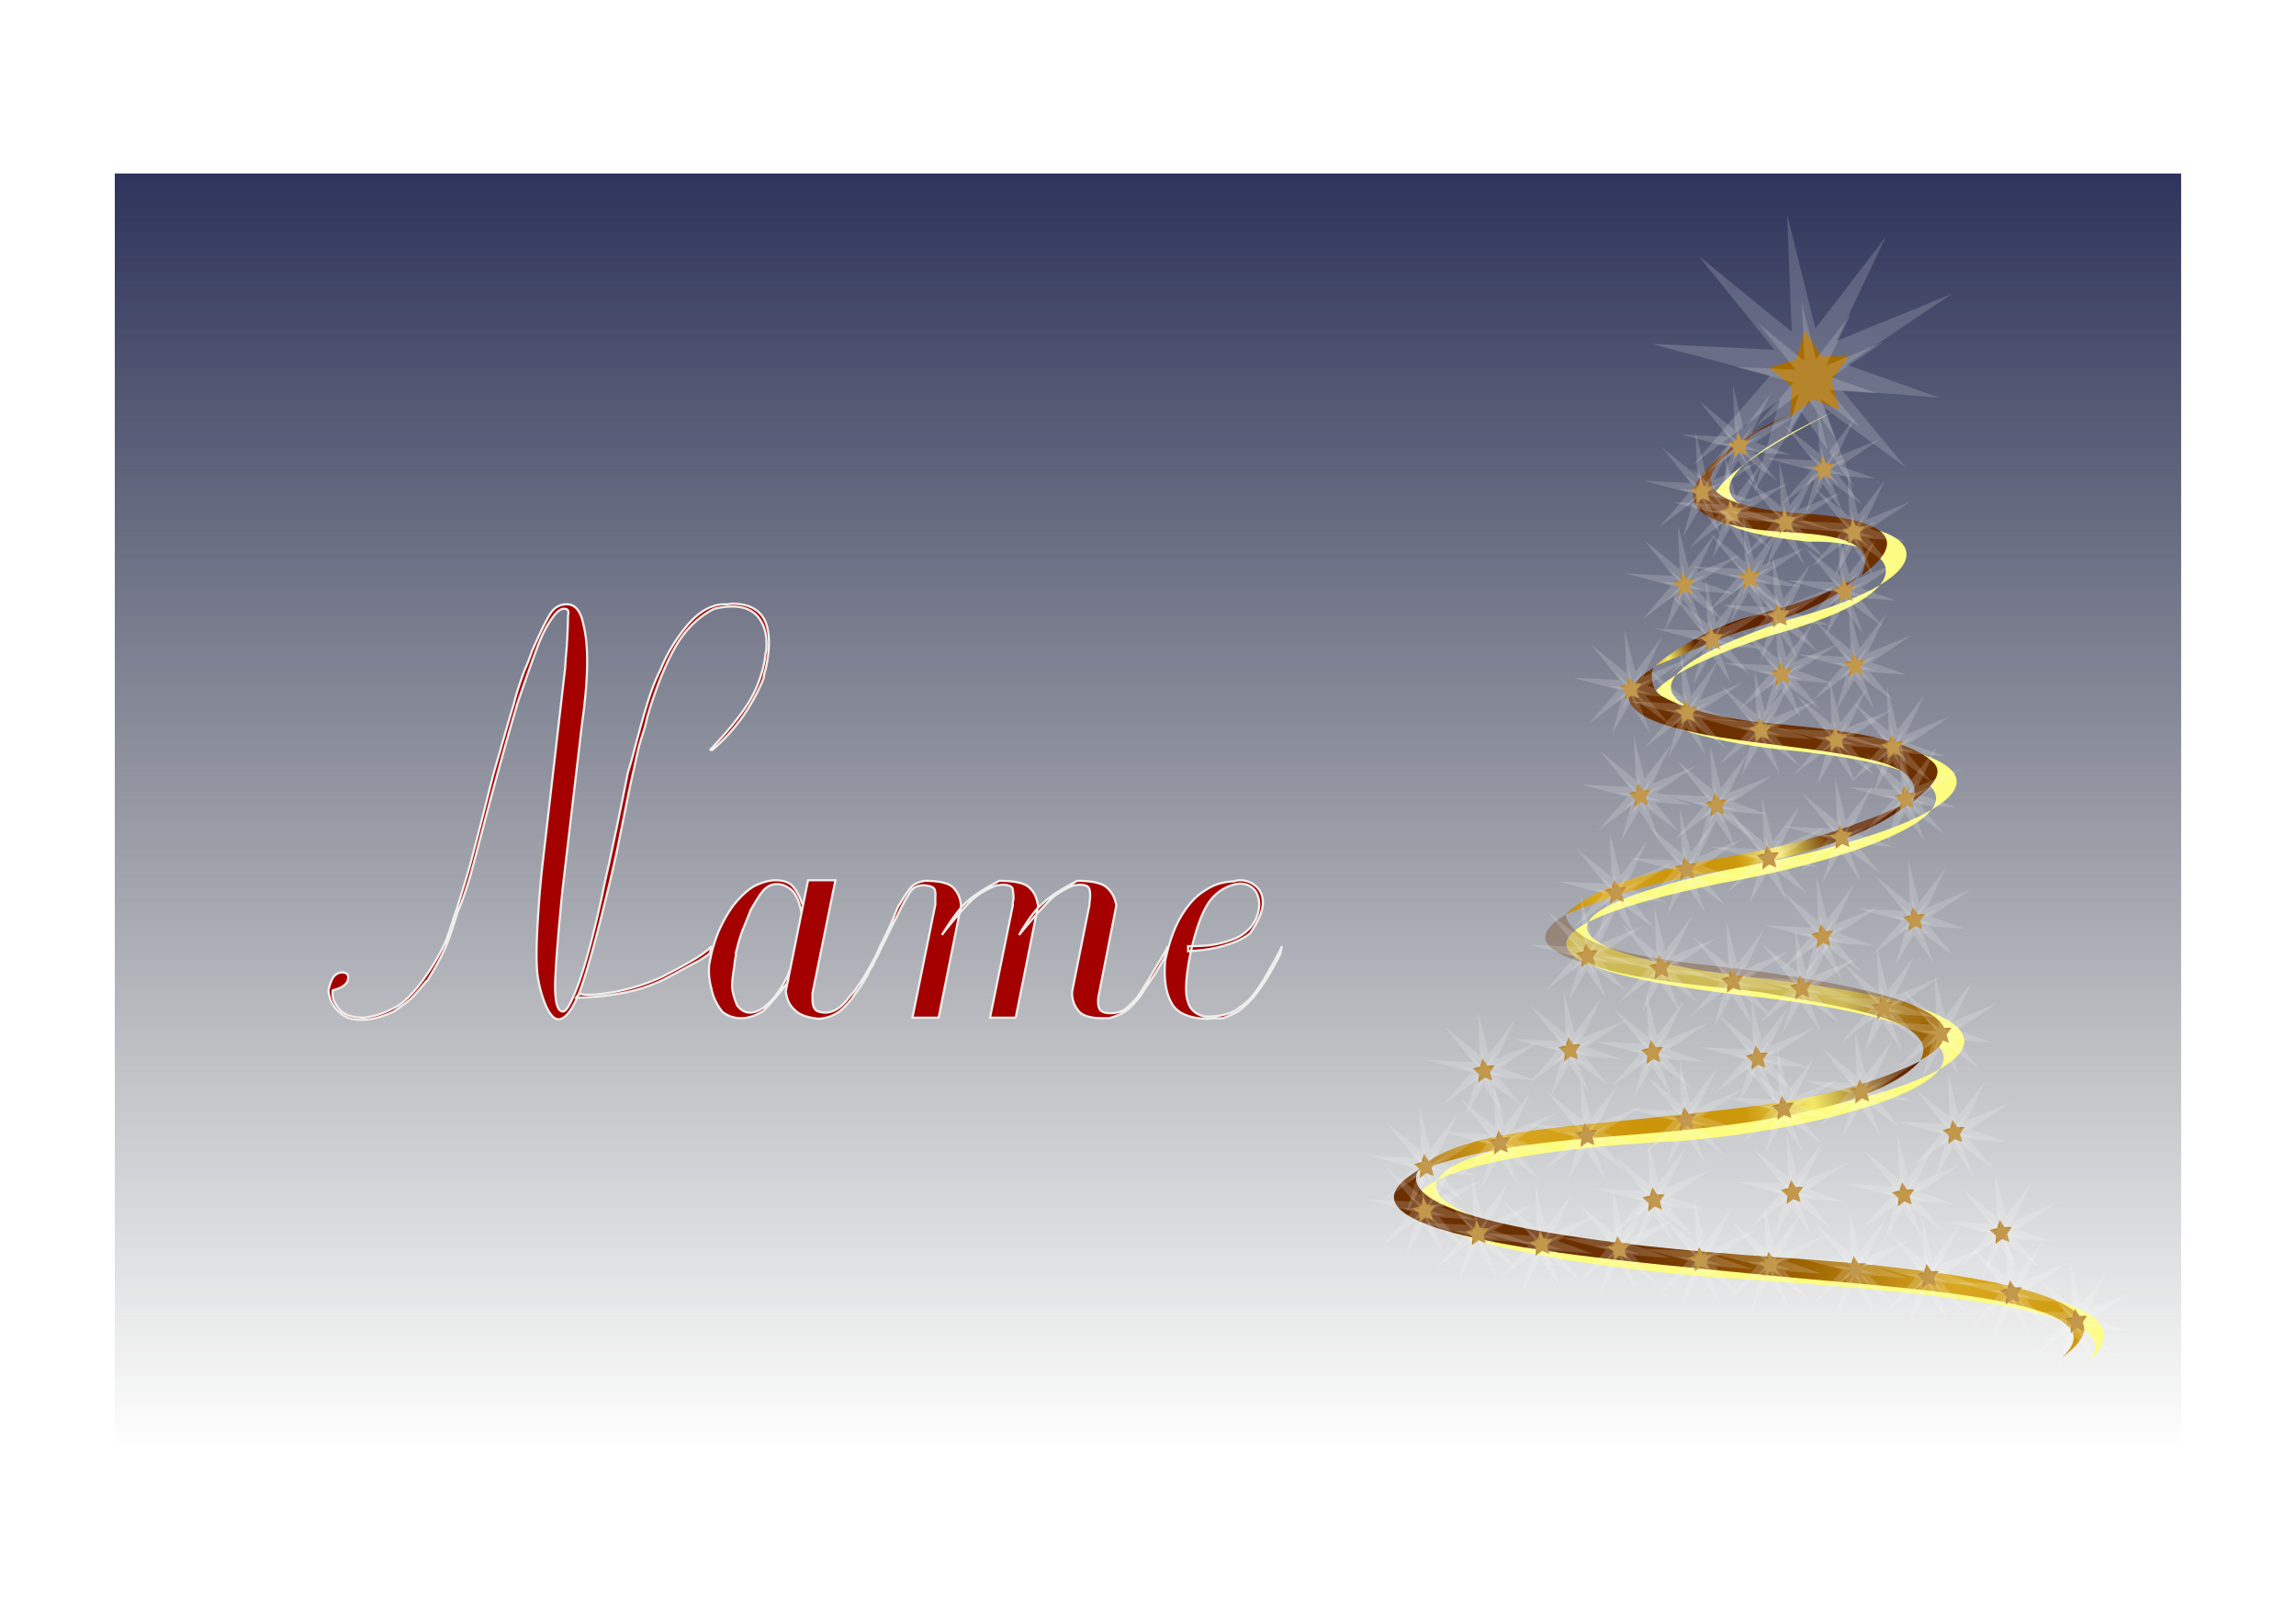 <svg xmlns="http://www.w3.org/2000/svg" xmlns:xlink="http://www.w3.org/1999/xlink" viewBox="0 0 1052.4 744.09"><defs><radialGradient id="M" xlink:href="#a" gradientUnits="userSpaceOnUse" cy="380.97" cx="557.4" gradientTransform="matrix(1.157 -.125 .118 .912 148.8 1750.9)" r="22.677"/><radialGradient id="J" xlink:href="#a" gradientUnits="userSpaceOnUse" cy="380.97" cx="557.4" gradientTransform="matrix(1.157 -.125 .118 .912 38.625 1894.5)" r="22.677"/><radialGradient id="ar" xlink:href="#a" gradientUnits="userSpaceOnUse" cy="380.97" cx="557.4" gradientTransform="matrix(1.157 -.125 .118 .912 136.95 1578)" r="22.677"/><radialGradient id="l" xlink:href="#a" gradientUnits="userSpaceOnUse" cy="380.97" cx="557.4" gradientTransform="matrix(1.157 -.125 .118 .912 174.79 1532.4)" r="22.677"/><radialGradient id="n" xlink:href="#a" gradientUnits="userSpaceOnUse" cy="380.97" cx="557.4" gradientTransform="matrix(1.157 -.125 .118 .912 45.837 1586.1)" r="22.677"/><radialGradient id="o" xlink:href="#a" gradientUnits="userSpaceOnUse" cy="380.97" cx="557.4" gradientTransform="matrix(1.157 -.125 .118 .912 106.48 1489.4)" r="22.677"/><radialGradient id="p" xlink:href="#a" gradientUnits="userSpaceOnUse" cy="380.97" cx="557.4" gradientTransform="matrix(1.157 -.125 .118 .912 111.22 1452.2)" r="22.677"/><radialGradient id="q" xlink:href="#a" gradientUnits="userSpaceOnUse" cy="380.97" cx="557.4" gradientTransform="matrix(1.157 -.125 .118 .912 88.652 1477.6)" r="22.677"/><radialGradient id="r" xlink:href="#a" gradientUnits="userSpaceOnUse" cy="380.97" cx="557.4" gradientTransform="matrix(1.157 -.125 .118 .912 94.756 1559)" r="22.677"/><radialGradient id="s" xlink:href="#a" gradientUnits="userSpaceOnUse" cy="380.97" cx="557.4" gradientTransform="matrix(1.157 -.125 .118 .912 139.13 1494.3)" r="22.677"/><radialGradient id="t" xlink:href="#a" gradientUnits="userSpaceOnUse" cy="380.97" cx="557.4" gradientTransform="matrix(1.157 -.125 .118 .912 180.38 1499.7)" r="22.677"/><radialGradient id="u" xlink:href="#a" gradientUnits="userSpaceOnUse" cy="380.97" cx="557.4" gradientTransform="matrix(1.157 -.125 .118 .912 211.77 1646.5)" r="22.677"/><radialGradient id="v" xlink:href="#a" gradientUnits="userSpaceOnUse" cy="380.97" cx="557.4" gradientTransform="matrix(1.157 -.125 .118 .912 124.26 1608.8)" r="22.677"/><radialGradient id="w" xlink:href="#a" gradientUnits="userSpaceOnUse" cy="380.97" cx="557.4" gradientTransform="matrix(1.157 -.125 .118 .912 217.08 1713.3)" r="22.677"/><radialGradient id="x" xlink:href="#a" gradientUnits="userSpaceOnUse" cy="380.97" cx="557.4" gradientTransform="matrix(1.157 -.125 .118 .912 128.84 1679.3)" r="22.677"/><radialGradient id="y" xlink:href="#a" gradientUnits="userSpaceOnUse" cy="380.97" cx="557.4" gradientTransform="matrix(1.157 -.125 .118 .912 172.95 1668)" r="22.677"/><radialGradient id="z" xlink:href="#a" gradientUnits="userSpaceOnUse" cy="380.97" cx="557.4" gradientTransform="matrix(1.157 -.125 .118 .912 79.277 1685.4)" r="22.677"/><radialGradient id="A" xlink:href="#a" gradientUnits="userSpaceOnUse" cy="380.97" cx="557.4" gradientTransform="matrix(1.157 -.125 .118 .912 36.868 1698.4)" r="22.677"/><radialGradient id="B" xlink:href="#a" gradientUnits="userSpaceOnUse" cy="380.97" cx="557.4" gradientTransform="matrix(1.157 -.125 .118 .912 78.014 1528.8)" r="22.677"/><radialGradient id="C" xlink:href="#a" gradientUnits="userSpaceOnUse" cy="380.97" cx="557.4" gradientTransform="matrix(1.157 -.125 .118 .912 269.49 1885.6)" r="22.677"/><radialGradient id="D" xlink:href="#a" gradientUnits="userSpaceOnUse" cy="380.97" cx="557.4" gradientTransform="matrix(1.157 -.125 .118 .912 181.27 1905.6)" r="22.677"/><radialGradient id="E" xlink:href="#a" gradientUnits="userSpaceOnUse" cy="380.97" cx="557.4" gradientTransform="matrix(1.157 -.125 .118 .912 232.99 1775.9)" r="22.677"/><radialGradient id="F" xlink:href="#a" gradientUnits="userSpaceOnUse" cy="380.97" cx="557.4" gradientTransform="matrix(1.157 -.125 .118 .912 225.32 1909.9)" r="22.677"/><radialGradient id="G" xlink:href="#a" gradientUnits="userSpaceOnUse" cy="380.97" cx="557.4" gradientTransform="matrix(1.157 -.125 .118 .912 314.86 1934.6)" r="22.677"/><radialGradient id="H" xlink:href="#a" gradientUnits="userSpaceOnUse" cy="380.97" cx="557.4" gradientTransform="matrix(1.157 -.125 .118 .912 275.69 1918.8)" r="22.677"/><radialGradient id="I" xlink:href="#a" gradientUnits="userSpaceOnUse" cy="380.97" cx="557.4" gradientTransform="matrix(1.157 -.125 .118 .912 129.93 1903.1)" r="22.677"/><radialGradient id="aq" xlink:href="#a" gradientUnits="userSpaceOnUse" cy="380.97" cx="557.4" gradientTransform="matrix(1.157 -.125 .118 .912 169.66 1614.1)" r="22.677"/><radialGradient id="K" xlink:href="#a" gradientUnits="userSpaceOnUse" cy="380.97" cx="557.4" gradientTransform="matrix(1.157 -.125 .118 .912 -8.13 1892.1)" r="22.677"/><radialGradient id="L" xlink:href="#a" gradientUnits="userSpaceOnUse" cy="380.97" cx="557.4" gradientTransform="matrix(1.157 -.125 .118 .912 -78.598 1873.5)" r="22.677"/><radialGradient id="at" xlink:href="#a" gradientUnits="userSpaceOnUse" cy="380.97" cx="557.4" gradientTransform="matrix(1.157 -.125 .118 .912 -52.011 471.33)" r="22.677"/><radialGradient id="N" xlink:href="#a" gradientUnits="userSpaceOnUse" cy="380.97" cx="557.4" gradientTransform="matrix(1.157 -.125 .118 .912 -33.132 1836.3)" r="22.677"/><radialGradient id="O" xlink:href="#a" gradientUnits="userSpaceOnUse" cy="380.97" cx="557.4" gradientTransform="matrix(1.157 -.125 .118 .912 63.896 1739.8)" r="22.677"/><radialGradient id="P" xlink:href="#a" gradientUnits="userSpaceOnUse" cy="380.97" cx="557.4" gradientTransform="matrix(1.157 -.125 .118 .912 107.39 1747.1)" r="22.677"/><radialGradient id="Q" xlink:href="#a" gradientUnits="userSpaceOnUse" cy="380.97" cx="557.4" gradientTransform="matrix(1.157 -.125 .118 .912 198.13 1761.8)" r="22.677"/><radialGradient id="R" xlink:href="#a" gradientUnits="userSpaceOnUse" cy="380.97" cx="557.4" gradientTransform="matrix(1.157 -.125 .118 .912 -42.648 1796.6)" r="22.677"/><radialGradient id="S" xlink:href="#a" gradientUnits="userSpaceOnUse" cy="380.97" cx="557.4" gradientTransform="matrix(1.157 -.125 .118 .912 79.686 1599.1)" r="22.677"/><radialGradient id="T" xlink:href="#a" gradientUnits="userSpaceOnUse" cy="380.97" cx="557.4" gradientTransform="matrix(1.157 -.125 .118 .912 204.13 1618)" r="22.677"/><radialGradient id="U" xlink:href="#a" gradientUnits="userSpaceOnUse" cy="380.97" cx="557.4" gradientTransform="matrix(1.157 -.125 .118 .912 87.961 1900.6)" r="22.677"/><radialGradient id="V" xlink:href="#a" gradientUnits="userSpaceOnUse" cy="380.97" cx="557.4" gradientTransform="matrix(1.157 -.125 .118 .912 184.88 1808.2)" r="22.677"/><radialGradient id="W" xlink:href="#a" gradientUnits="userSpaceOnUse" cy="380.97" cx="557.4" gradientTransform="matrix(1.157 -.125 .118 .912 135.2 1545.9)" r="22.677"/><radialGradient id="X" xlink:href="#a" gradientUnits="userSpaceOnUse" cy="380.97" cx="557.4" gradientTransform="matrix(1.157 -.125 .118 .912 51.413 1645)" r="22.677"/><radialGradient id="Y" xlink:href="#a" gradientUnits="userSpaceOnUse" cy="380.97" cx="557.4" gradientTransform="matrix(1.157 -.125 .118 .912 137.9 1817.2)" r="22.677"/><radialGradient id="Z" xlink:href="#a" gradientUnits="userSpaceOnUse" cy="380.97" cx="557.4" gradientTransform="matrix(1.157 -.125 .118 .912 79.029 1823.4)" r="22.677"/><radialGradient id="aa" xlink:href="#a" gradientUnits="userSpaceOnUse" cy="380.97" cx="557.4" gradientTransform="matrix(1.157 -.125 .118 .912 19.088 1832.2)" r="22.677"/><radialGradient id="ab" xlink:href="#a" gradientUnits="userSpaceOnUse" cy="380.97" cx="557.4" gradientTransform="matrix(1.157 -.125 .118 .912 -77.969 1849.2)" r="22.677"/><radialGradient id="ac" xlink:href="#a" gradientUnits="userSpaceOnUse" cy="380.97" cx="557.4" gradientTransform="matrix(1.157 -.125 .118 .912 97.531 1650.2)" r="22.677"/><radialGradient id="ad" xlink:href="#a" gradientUnits="userSpaceOnUse" cy="380.97" cx="557.4" gradientTransform="matrix(1.157 -.125 .118 .912 19.605 1733.2)" r="22.677"/><radialGradient id="ae" xlink:href="#a" gradientUnits="userSpaceOnUse" cy="380.97" cx="557.4" gradientTransform="matrix(1.157 -.125 .118 .912 181.19 1573.3)" r="22.677"/><radialGradient id="af" xlink:href="#a" gradientUnits="userSpaceOnUse" cy="380.97" cx="557.4" gradientTransform="matrix(1.157 -.125 .118 .912 161.62 1722.5)" r="22.677"/><radialGradient id="ag" xlink:href="#a" gradientUnits="userSpaceOnUse" cy="380.97" cx="557.4" gradientTransform="matrix(1.157 -.125 .118 .912 162.34 1465.2)" r="22.677"/><radialGradient id="ah" xlink:href="#a" gradientUnits="userSpaceOnUse" cy="380.97" cx="557.4" gradientTransform="matrix(1.157 -.125 .118 .912 117.48 1524.8)" r="22.677"/><radialGradient id="ai" xlink:href="#a" gradientUnits="userSpaceOnUse" cy="380.97" cx="557.4" gradientTransform="matrix(1.157 -.125 .118 .912 210.58 1864.9)" r="22.677"/><radialGradient id="aj" xlink:href="#a" gradientUnits="userSpaceOnUse" cy="380.97" cx="557.4" gradientTransform="matrix(1.157 -.125 .118 .912 122.24 1789.6)" r="22.677"/><radialGradient id="ak" xlink:href="#a" gradientUnits="userSpaceOnUse" cy="380.97" cx="557.4" gradientTransform="matrix(1.157 -.125 .118 .912 9.144 1785)" r="22.677"/><radialGradient id="al" xlink:href="#a" gradientUnits="userSpaceOnUse" cy="380.97" cx="557.4" gradientTransform="matrix(1.157 -.125 .118 .912 143.49 1863.6)" r="22.677"/><radialGradient id="am" xlink:href="#a" gradientUnits="userSpaceOnUse" cy="380.97" cx="557.4" gradientTransform="matrix(1.157 -.125 .118 .912 59.868 1867.7)" r="22.677"/><radialGradient id="an" xlink:href="#a" gradientUnits="userSpaceOnUse" cy="380.97" cx="557.4" gradientTransform="matrix(1.157 -.125 .118 .912 -46.555 1886.2)" r="22.677"/><radialGradient id="ao" xlink:href="#a" gradientUnits="userSpaceOnUse" cy="380.97" cx="557.4" gradientTransform="matrix(1.157 -.125 .118 .912 58.993 1786.5)" r="22.677"/><radialGradient id="ap" xlink:href="#a" gradientUnits="userSpaceOnUse" cy="380.97" cx="557.4" gradientTransform="matrix(1.157 -.125 .118 .912 241.03 1830.5)" r="22.677"/><linearGradient id="b"><stop stop-color="#6c3000" offset="0"/><stop stop-color="#9c6000" offset=".179"/><stop stop-color="#d8a820" offset=".36"/><stop stop-color="#cc9408" offset=".585"/><stop stop-color="#cc980c" offset=".739"/><stop stop-color="#f4e868" offset=".851"/><stop stop-color="#602400" offset="1"/></linearGradient><linearGradient id="f" y2="578.37" xlink:href="#b" gradientUnits="userSpaceOnUse" x2="458.91" gradientTransform="translate(-438.72 -455.59) scale(2.235)" y1="611.71" x1="285.83"/><linearGradient id="e" x1="378.32" gradientUnits="userSpaceOnUse" x2="448.59" gradientTransform="translate(-438.72 -455.59) scale(2.235)" y1="366.78" y2="386.63"><stop stop-color="#6c3000" offset="0"/><stop stop-color="#9c6000" offset=".131"/><stop stop-color="#d8a820" offset=".282"/><stop stop-color="#cc9408" offset=".585"/><stop stop-color="#cc980c" offset=".739"/><stop stop-color="#f4e868" offset=".851"/><stop stop-color="#602400" offset="1"/></linearGradient><linearGradient id="a"><stop stop-color="#fcfc80" offset="0"/><stop stop-color="#d8ac24" offset=".57"/><stop stop-color="#a86c00" offset="1"/></linearGradient><linearGradient id="c" y2="664.63" gradientUnits="userSpaceOnUse" x2="526.18" y1="79.462" x1="526.18"><stop offset="0" stop-color="#2e345c"/><stop offset="1" stop-color="#2e3436" stop-opacity="0"/></linearGradient><linearGradient id="k" y2="484.68" xlink:href="#b" gradientUnits="userSpaceOnUse" x2="453.35" gradientTransform="translate(-438.72 -455.59) scale(2.235)" y1="513.66" x1="346.96"/><linearGradient id="j" y2="473.56" xlink:href="#b" gradientUnits="userSpaceOnUse" x2="464.86" gradientTransform="translate(-438.72 -455.59) scale(2.235)" y1="435.06" x1="362.05"/><linearGradient id="i" y2="405.28" xlink:href="#b" gradientUnits="userSpaceOnUse" x2="427.15" gradientTransform="translate(-438.72 -455.59) scale(2.235)" y1="425.53" x1="372.37"/><linearGradient id="h" x1="335.05" gradientUnits="userSpaceOnUse" x2="466.85" gradientTransform="translate(-438.72 -455.59) scale(2.235)" y1="526.36" y2="560.11"><stop stop-opacity=".327" stop-color="#6c3000" offset="0"/><stop stop-color="#a06400" offset=".186"/><stop stop-color="#fcf87c" offset=".367"/><stop stop-color="#cc9408" offset=".559"/><stop stop-color="#cc980c" offset=".79"/><stop stop-color="#f4e868" offset=".928"/><stop stop-color="#602400" offset="1"/></linearGradient><linearGradient id="g" y2="676.42" xlink:href="#b" gradientUnits="userSpaceOnUse" x2="522.03" gradientTransform="translate(-438.72 -455.59) scale(2.235)" y1="622.43" x1="278.28"/><filter id="m" color-interpolation-filters="sRGB" width="1.25" y="-.149" x="-.125" height="1.297"><feGaussianBlur stdDeviation="4.907"/></filter><filter id="d" color-interpolation-filters="sRGB" width="1.229" y="-.082" x="-.114" height="1.164"><feGaussianBlur stdDeviation="12.013"/></filter><filter id="as" color-interpolation-filters="sRGB"><feGaussianBlur stdDeviation=".226"/></filter></defs><path fill="url(#c)" d="M52.618 79.524h947.13v585.05H52.618z"/><path d="M1514.7 108.77c32.328-.85 47.815 17.515-14.158 34.412-48.9 16.203-67.87 32.325 1.32 41.432 105.39 9.613 53.024 36.422-20.116 49.422-74.246 15.498-79.603 31.229 15.327 41.651 128.32 15.59 46.472 46.459-29.219 52.597-123.27 5.94-139.48 36.732 10.732 49.876 85.103 5.527 166.64 12.909 133.62 34.754 40.578-27.897-40.955-35.279-126.06-40.806-150.22-13.144-134-43.935-10.732-49.876 75.691-6.137 157.54-37.006 29.22-52.597-94.93-10.421-89.573-26.153-15.328-41.651 73.14-13.001 125.51-39.81 20.116-49.422-69.19-9.107-50.22-25.229-1.32-41.432 61.973-16.897 46.486-35.262 14.158-34.412-42.931-4.525-54.829-14.968 1.508-41.597-63.902 32.681-52.004 43.123-9.073 47.649z" transform="translate(-1065.865 112.196) scale(1.251)" filter="url(#d)" fill="#fcfc80"/><path d="M450.01-53.597c11.519-23.805-20.392-26.29-53.69-28.094-111.13-8.675-15.171-64.52 9.677-74.605-62.003 32.358-73.281 55.322-.625 62.743 62.674 3.167 76.021 16.811 44.638 39.956z" fill="url(#e)" transform="matrix(.726 0 0 .726 526.399 302.855)"/><path d="M169.33 322.29c23.303-25.684 92.66-27.441 152.33-34.337 56.237-6.499 113.19-9.614 165.44-35.273-24.058 26.591-92.524 38.492-160.45 44.638-54.576 4.939-109.13 6.557-157.33 24.972z" fill="url(#f)" transform="matrix(.726 0 0 .726 526.399 302.855)"/><path d="M170.32 321.61c-16.617 31.196 121.73 48.022 222.96 54.615 261.98 17.06 192.45 55.788 179.7 66.719 53.48-41-98.22-46.32-191.52-56.02-81.07-8.42-283.41-23.16-211.14-65.31z" fill="url(#g)" transform="matrix(.726 0 0 .726 526.399 302.855)"/><path d="M263.29 160.29c7.109 29.102 90.519 29.828 135.47 37.77 143.6 21.018 100.96 47.04 88.651 54.002 14.193-26.462-57.43-34.826-100.2-42.765-39.516-5.119-79.849-6.546-119.24-20.914-31.057-11.328-12.668-23.13-4.682-28.094z" fill="url(#h)" transform="matrix(.726 0 0 .726 526.399 302.855)"/><path d="M319.79 3.275c13.562-12.07 41.294-27.258 63.679-32.152 22.046-6.344 44.355-12.072 63.991-24.036-12.594 13.92-37.318 23.962-59.309 30.279-25.924 6.394-45.714 17.132-68.362 25.909z" fill="url(#i)" transform="matrix(.726 0 0 .726 526.399 302.855)"/><path d="M318.54 4.523c-10.446 6.684-44.46 29.81 42.141 43.701 35.129 5.636 69.821 7.59 101.14 15.608 20.116 6.079 24.351 13.827 20.602 25.597 6.922-6.498 21.851-16.685 13.11-25.284-17.6-17.316-67.85-21.257-108.32-25.285-21.26-2.117-46.33-7.24-62.43-16.232-6.9-3.85-7.92-11.503-6.24-18.105z" fill="url(#j)" transform="matrix(.726 0 0 .726 526.399 302.855)"/><path d="M379.1 121.27c36.249-7.206 70.919-17.569 103.01-33.088-16.518 14.624-43.933 28.858-106.76 41.828-39.153 6.967-59.702 9.396-112.06 29.967 22.561-20.963 63.649-29.671 115.81-38.707z" fill="url(#k)" transform="matrix(.726 0 0 .726 526.399 302.855)"/><path transform="matrix(.226 0 0 .248 719.223 176.185)" d="M574.86 399.82l-14.967-5.557-13.063 9.18.66-15.953-12.767-9.587 15.375-4.302 5.173-15.104 8.842 13.293 15.963.252-9.91 12.517z" fill="url(#l)"/><path d="M588.67 410l-25.165-16.793 9.083 22.674-16.451-21.722-14.79 23.017 8.27-26.578-27.145 18.683 23.963-25.396-37.195-9.047 38.566 1.745-23.657-26.74 29.059 21.64-1.472-33.498 8.84 32.545 22.047-26.248-15.527 29.81 36.172-13.515-32.99 20.227 28.876 9.37-30.247-2.068z" transform="matrix(.221 0 0 .242 722.345 178.924)" opacity=".408" filter="url(#m)" fill="#fff"/><path d="M588.67 410l-25.165-16.793 9.083 22.674-16.451-21.722-14.79 23.017 8.27-26.578-27.145 18.683 23.963-25.396-37.195-9.047 38.566 1.745-23.657-26.74 29.059 21.64-1.472-33.498 8.84 32.545 22.047-26.248-15.527 29.81 36.172-13.515-32.99 20.227 28.876 9.37-30.247-2.068z" transform="matrix(.558 0 0 .611 534.69 36.824)" opacity=".408" filter="url(#m)" fill="#fff"/><path d="M574.86 399.82l-14.967-5.557-13.063 9.18.66-15.953-12.767-9.587 15.375-4.302 5.173-15.104 8.842 13.293 15.963.252-9.91 12.517z" transform="matrix(.226 0 0 .248 621.294 220.9)" fill="url(#n)"/><path d="M588.67 410l-25.165-16.793 9.083 22.674-16.451-21.722-14.79 23.017 8.27-26.578-27.145 18.683 23.963-25.396-37.195-9.047 38.566 1.745-23.657-26.74 29.059 21.64-1.472-33.498 8.84 32.545 22.047-26.248-15.527 29.81 36.172-13.515-32.99 20.227 28.876 9.37-30.247-2.068z" transform="matrix(.221 0 0 .242 624.416 223.639)" opacity=".408" filter="url(#m)" fill="#fff"/><path d="M588.67 410l-25.165-16.793 9.083 22.674-16.451-21.722-14.79 23.017 8.27-26.578-27.145 18.683 23.963-25.396-37.195-9.047 38.566 1.745-23.657-26.74 29.059 21.64-1.472-33.498 8.84 32.545 22.047-26.248-15.527 29.81 36.172-13.515-32.99 20.227 28.876 9.37-30.247-2.068z" transform="matrix(.558 0 0 .611 436.762 81.54)" opacity=".408" filter="url(#m)" fill="#fff"/><path transform="matrix(.226 0 0 .248 667.35 140.463)" d="M574.86 399.82l-14.967-5.557-13.063 9.18.66-15.953-12.767-9.587 15.375-4.302 5.173-15.104 8.842 13.293 15.963.252-9.91 12.517z" fill="url(#o)"/><path d="M588.67 410l-25.165-16.793 9.083 22.674-16.451-21.722-14.79 23.017 8.27-26.578-27.145 18.683 23.963-25.396-37.195-9.047 38.566 1.745-23.657-26.74 29.059 21.64-1.472-33.498 8.84 32.545 22.047-26.248-15.527 29.81 36.172-13.515-32.99 20.227 28.876 9.37-30.247-2.068z" transform="matrix(.221 0 0 .242 670.472 143.202)" opacity=".408" filter="url(#m)" fill="#fff"/><path d="M588.67 410l-25.165-16.793 9.083 22.674-16.451-21.722-14.79 23.017 8.27-26.578-27.145 18.683 23.963-25.396-37.195-9.047 38.566 1.745-23.657-26.74 29.059 21.64-1.472-33.498 8.84 32.545 22.047-26.248-15.527 29.81 36.172-13.515-32.99 20.227 28.876 9.37-30.247-2.068z" transform="matrix(.558 0 0 .611 482.818 1.103)" opacity=".408" filter="url(#m)" fill="#fff"/><path transform="matrix(.226 0 0 .248 670.945 109.457)" d="M574.86 399.82l-14.967-5.557-13.063 9.18.66-15.953-12.767-9.587 15.375-4.302 5.173-15.104 8.842 13.293 15.963.252-9.91 12.517z" fill="url(#p)"/><path d="M588.67 410l-25.165-16.793 9.083 22.674-16.451-21.722-14.79 23.017 8.27-26.578-27.145 18.683 23.963-25.396-37.195-9.047 38.566 1.745-23.657-26.74 29.059 21.64-1.472-33.498 8.84 32.545 22.047-26.248-15.527 29.81 36.172-13.515-32.99 20.227 28.876 9.37-30.247-2.068z" transform="matrix(.221 0 0 .242 674.066 112.196)" opacity=".408" filter="url(#m)" fill="#fff"/><path d="M588.67 410l-25.165-16.793 9.083 22.674-16.451-21.722-14.79 23.017 8.27-26.578-27.145 18.683 23.963-25.396-37.195-9.047 38.566 1.745-23.657-26.74 29.059 21.64-1.472-33.498 8.84 32.545 22.047-26.248-15.527 29.81 36.172-13.515-32.99 20.227 28.876 9.37-30.247-2.068z" transform="matrix(.558 0 0 .611 486.412 -29.904)" opacity=".408" filter="url(#m)" fill="#fff"/><path transform="matrix(.226 0 0 .248 653.809 130.646)" d="M574.86 399.82l-14.967-5.557-13.063 9.18.66-15.953-12.767-9.587 15.375-4.302 5.173-15.104 8.842 13.293 15.963.252-9.91 12.517z" fill="url(#q)"/><path d="M588.67 410l-25.165-16.793 9.083 22.674-16.451-21.722-14.79 23.017 8.27-26.578-27.145 18.683 23.963-25.396-37.195-9.047 38.566 1.745-23.657-26.74 29.059 21.64-1.472-33.498 8.84 32.545 22.047-26.248-15.527 29.81 36.172-13.515-32.99 20.227 28.876 9.37-30.247-2.068z" transform="matrix(.221 0 0 .242 656.93 133.385)" opacity=".408" filter="url(#m)" fill="#fff"/><path d="M588.67 410l-25.165-16.793 9.083 22.674-16.451-21.722-14.79 23.017 8.27-26.578-27.145 18.683 23.963-25.396-37.195-9.047 38.566 1.745-23.657-26.74 29.059 21.64-1.472-33.498 8.84 32.545 22.047-26.248-15.527 29.81 36.172-13.515-32.99 20.227 28.876 9.37-30.247-2.068z" transform="matrix(.558 0 0 .611 469.276 -8.715)" opacity=".408" filter="url(#m)" fill="#fff"/><path transform="matrix(.226 0 0 .248 658.441 198.32)" d="M574.86 399.82l-14.967-5.557-13.063 9.18.66-15.953-12.767-9.587 15.375-4.302 5.173-15.104 8.842 13.293 15.963.252-9.91 12.517z" fill="url(#r)"/><path d="M588.67 410l-25.165-16.793 9.083 22.674-16.451-21.722-14.79 23.017 8.27-26.578-27.145 18.683 23.963-25.396-37.195-9.047 38.566 1.745-23.657-26.74 29.059 21.64-1.472-33.498 8.84 32.545 22.047-26.248-15.527 29.81 36.172-13.515-32.99 20.227 28.876 9.37-30.247-2.068z" transform="matrix(.221 0 0 .242 661.563 201.059)" opacity=".408" filter="url(#m)" fill="#fff"/><path d="M588.67 410l-25.165-16.793 9.083 22.674-16.451-21.722-14.79 23.017 8.27-26.578-27.145 18.683 23.963-25.396-37.195-9.047 38.566 1.745-23.657-26.74 29.059 21.64-1.472-33.498 8.84 32.545 22.047-26.248-15.527 29.81 36.172-13.515-32.99 20.227 28.876 9.37-30.247-2.068z" transform="matrix(.558 0 0 .611 473.909 58.96)" opacity=".408" filter="url(#m)" fill="#fff"/><path transform="matrix(.226 0 0 .248 692.14 144.523)" d="M574.86 399.82l-14.967-5.557-13.063 9.18.66-15.953-12.767-9.587 15.375-4.302 5.173-15.104 8.842 13.293 15.963.252-9.91 12.517z" fill="url(#s)"/><path d="M588.67 410l-25.165-16.793 9.083 22.674-16.451-21.722-14.79 23.017 8.27-26.578-27.145 18.683 23.963-25.396-37.195-9.047 38.566 1.745-23.657-26.74 29.059 21.64-1.472-33.498 8.84 32.545 22.047-26.248-15.527 29.81 36.172-13.515-32.99 20.227 28.876 9.37-30.247-2.068z" transform="matrix(.221 0 0 .242 695.261 147.261)" opacity=".408" filter="url(#m)" fill="#fff"/><path d="M588.67 410l-25.165-16.793 9.083 22.674-16.451-21.722-14.79 23.017 8.27-26.578-27.145 18.683 23.963-25.396-37.195-9.047 38.566 1.745-23.657-26.74 29.059 21.64-1.472-33.498 8.84 32.545 22.047-26.248-15.527 29.81 36.172-13.515-32.99 20.227 28.876 9.37-30.247-2.068z" transform="matrix(.558 0 0 .611 507.607 5.162)" opacity=".408" filter="url(#m)" fill="#fff"/><path transform="matrix(.226 0 0 .248 723.464 149.002)" d="M574.86 399.82l-14.967-5.557-13.063 9.18.66-15.953-12.767-9.587 15.375-4.302 5.173-15.104 8.842 13.293 15.963.252-9.91 12.517z" fill="url(#t)"/><path d="M588.67 410l-25.165-16.793 9.083 22.674-16.451-21.722-14.79 23.017 8.27-26.578-27.145 18.683 23.963-25.396-37.195-9.047 38.566 1.745-23.657-26.74 29.059 21.64-1.472-33.498 8.84 32.545 22.047-26.248-15.527 29.81 36.172-13.515-32.99 20.227 28.876 9.37-30.247-2.068z" transform="matrix(.221 0 0 .242 726.585 151.74)" opacity=".408" filter="url(#m)" fill="#fff"/><path d="M588.67 410l-25.165-16.793 9.083 22.674-16.451-21.722-14.79 23.017 8.27-26.578-27.145 18.683 23.963-25.396-37.195-9.047 38.566 1.745-23.657-26.74 29.059 21.64-1.472-33.498 8.84 32.545 22.047-26.248-15.527 29.81 36.172-13.515-32.99 20.227 28.876 9.37-30.247-2.068z" transform="matrix(.558 0 0 .611 538.931 9.641)" opacity=".408" filter="url(#m)" fill="#fff"/><path transform="matrix(.226 0 0 .248 747.3 271.11)" d="M574.86 399.82l-14.967-5.557-13.063 9.18.66-15.953-12.767-9.587 15.375-4.302 5.173-15.104 8.842 13.293 15.963.252-9.91 12.517z" fill="url(#u)"/><path d="M588.67 410l-25.165-16.793 9.083 22.674-16.451-21.722-14.79 23.017 8.27-26.578-27.145 18.683 23.963-25.396-37.195-9.047 38.566 1.745-23.657-26.74 29.059 21.64-1.472-33.498 8.84 32.545 22.047-26.248-15.527 29.81 36.172-13.515-32.99 20.227 28.876 9.37-30.247-2.068z" transform="matrix(.221 0 0 .242 750.421 273.849)" opacity=".408" filter="url(#m)" fill="#fff"/><path d="M588.67 410l-25.165-16.793 9.083 22.674-16.451-21.722-14.79 23.017 8.27-26.578-27.145 18.683 23.963-25.396-37.195-9.047 38.566 1.745-23.657-26.74 29.059 21.64-1.472-33.498 8.84 32.545 22.047-26.248-15.527 29.81 36.172-13.515-32.99 20.227 28.876 9.37-30.247-2.068z" transform="matrix(.558 0 0 .611 562.768 131.75)" opacity=".408" filter="url(#m)" fill="#fff"/><path d="M574.86 399.82l-14.967-5.557-13.063 9.18.66-15.953-12.767-9.587 15.375-4.302 5.173-15.104 8.842 13.293 15.963.252-9.91 12.517z" transform="matrix(.226 0 0 .248 680.849 239.772)" fill="url(#v)"/><path d="M588.67 410l-25.165-16.793 9.083 22.674-16.451-21.722-14.79 23.017 8.27-26.578-27.145 18.683 23.963-25.396-37.195-9.047 38.566 1.745-23.657-26.74 29.059 21.64-1.472-33.498 8.84 32.545 22.047-26.248-15.527 29.81 36.172-13.515-32.99 20.227 28.876 9.37-30.247-2.068z" transform="matrix(.221 0 0 .242 683.97 242.51)" opacity=".408" filter="url(#m)" fill="#fff"/><path d="M588.67 410l-25.165-16.793 9.083 22.674-16.451-21.722-14.79 23.017 8.27-26.578-27.145 18.683 23.963-25.396-37.195-9.047 38.566 1.745-23.657-26.74 29.059 21.64-1.472-33.498 8.84 32.545 22.047-26.248-15.527 29.81 36.172-13.515-32.99 20.227 28.876 9.37-30.247-2.068z" transform="matrix(.558 0 0 .611 496.316 100.411)" opacity=".408" filter="url(#m)" fill="#fff"/><path transform="matrix(.226 0 0 .248 751.334 326.715)" d="M574.86 399.82l-14.967-5.557-13.063 9.18.66-15.953-12.767-9.587 15.375-4.302 5.173-15.104 8.842 13.293 15.963.252-9.91 12.517z" fill="url(#w)"/><path d="M588.67 410l-25.165-16.793 9.083 22.674-16.451-21.722-14.79 23.017 8.27-26.578-27.145 18.683 23.963-25.396-37.195-9.047 38.566 1.745-23.657-26.74 29.059 21.64-1.472-33.498 8.84 32.545 22.047-26.248-15.527 29.81 36.172-13.515-32.99 20.227 28.876 9.37-30.247-2.068z" transform="matrix(.221 0 0 .242 754.455 329.453)" opacity=".408" filter="url(#m)" fill="#fff"/><path d="M588.67 410l-25.165-16.793 9.083 22.674-16.451-21.722-14.79 23.017 8.27-26.578-27.145 18.683 23.963-25.396-37.195-9.047 38.566 1.745-23.657-26.74 29.059 21.64-1.472-33.498 8.84 32.545 22.047-26.248-15.527 29.81 36.172-13.515-32.99 20.227 28.876 9.37-30.247-2.068z" transform="matrix(.558 0 0 .611 566.801 187.354)" opacity=".408" filter="url(#m)" fill="#fff"/><path d="M574.86 399.82l-14.967-5.557-13.063 9.18.66-15.953-12.767-9.587 15.375-4.302 5.173-15.104 8.842 13.293 15.963.252-9.91 12.517z" transform="matrix(.226 0 0 .248 684.334 298.404)" fill="url(#x)"/><path d="M588.67 410l-25.165-16.793 9.083 22.674-16.451-21.722-14.79 23.017 8.27-26.578-27.145 18.683 23.963-25.396-37.195-9.047 38.566 1.745-23.657-26.74 29.059 21.64-1.472-33.498 8.84 32.545 22.047-26.248-15.527 29.81 36.172-13.515-32.99 20.227 28.876 9.37-30.247-2.068z" transform="matrix(.221 0 0 .242 687.456 301.143)" opacity=".408" filter="url(#m)" fill="#fff"/><path d="M588.67 410l-25.165-16.793 9.083 22.674-16.451-21.722-14.79 23.017 8.27-26.578-27.145 18.683 23.963-25.396-37.195-9.047 38.566 1.745-23.657-26.74 29.059 21.64-1.472-33.498 8.84 32.545 22.047-26.248-15.527 29.81 36.172-13.515-32.99 20.227 28.876 9.37-30.247-2.068z" transform="matrix(.558 0 0 .611 499.802 159.044)" opacity=".408" filter="url(#m)" fill="#fff"/><path transform="matrix(.226 0 0 .248 717.83 289.016)" d="M574.86 399.82l-14.967-5.557-13.063 9.18.66-15.953-12.767-9.587 15.375-4.302 5.173-15.104 8.842 13.293 15.963.252-9.91 12.517z" fill="url(#y)"/><path d="M588.67 410l-25.165-16.793 9.083 22.674-16.451-21.722-14.79 23.017 8.27-26.578-27.145 18.683 23.963-25.396-37.195-9.047 38.566 1.745-23.657-26.74 29.059 21.64-1.472-33.498 8.84 32.545 22.047-26.248-15.527 29.81 36.172-13.515-32.99 20.227 28.876 9.37-30.247-2.068z" transform="matrix(.221 0 0 .242 720.95 291.754)" opacity=".408" filter="url(#m)" fill="#fff"/><path d="M588.67 410l-25.165-16.793 9.083 22.674-16.451-21.722-14.79 23.017 8.27-26.578-27.145 18.683 23.963-25.396-37.195-9.047 38.566 1.745-23.657-26.74 29.059 21.64-1.472-33.498 8.84 32.545 22.047-26.248-15.527 29.81 36.172-13.515-32.99 20.227 28.876 9.37-30.247-2.068z" transform="matrix(.558 0 0 .611 533.297 149.655)" opacity=".408" filter="url(#m)" fill="#fff"/><path d="M574.86 399.82l-14.967-5.557-13.063 9.18.66-15.953-12.767-9.587 15.375-4.302 5.173-15.104 8.842 13.293 15.963.252-9.91 12.517z" transform="matrix(.226 0 0 .248 646.693 303.523)" fill="url(#z)"/><path d="M588.67 410l-25.165-16.793 9.083 22.674-16.451-21.722-14.79 23.017 8.27-26.578-27.145 18.683 23.963-25.396-37.195-9.047 38.566 1.745-23.657-26.74 29.059 21.64-1.472-33.498 8.84 32.545 22.047-26.248-15.527 29.81 36.172-13.515-32.99 20.227 28.876 9.37-30.247-2.068z" transform="matrix(.221 0 0 .242 649.815 306.262)" opacity=".408" filter="url(#m)" fill="#fff"/><path d="M588.67 410l-25.165-16.793 9.083 22.674-16.451-21.722-14.79 23.017 8.27-26.578-27.145 18.683 23.963-25.396-37.195-9.047 38.566 1.745-23.657-26.74 29.059 21.64-1.472-33.498 8.84 32.545 22.047-26.248-15.527 29.81 36.172-13.515-32.99 20.227 28.876 9.37-30.247-2.068z" transform="matrix(.558 0 0 .611 462.16 164.163)" opacity=".408" filter="url(#m)" fill="#fff"/><path transform="matrix(.226 0 0 .248 614.483 314.306)" d="M574.86 399.82l-14.967-5.557-13.063 9.18.66-15.953-12.767-9.587 15.375-4.302 5.173-15.104 8.842 13.293 15.963.252-9.91 12.517z" fill="url(#A)"/><path d="M588.67 410l-25.165-16.793 9.083 22.674-16.451-21.722-14.79 23.017 8.27-26.578-27.145 18.683 23.963-25.396-37.195-9.047 38.566 1.745-23.657-26.74 29.059 21.64-1.472-33.498 8.84 32.545 22.047-26.248-15.527 29.81 36.172-13.515-32.99 20.227 28.876 9.37-30.247-2.068z" transform="matrix(.221 0 0 .242 617.605 317.044)" opacity=".408" filter="url(#m)" fill="#fff"/><path d="M588.67 410l-25.165-16.793 9.083 22.674-16.451-21.722-14.79 23.017 8.27-26.578-27.145 18.683 23.963-25.396-37.195-9.047 38.566 1.745-23.657-26.74 29.059 21.64-1.472-33.498 8.84 32.545 22.047-26.248-15.527 29.81 36.172-13.515-32.99 20.227 28.876 9.37-30.247-2.068z" transform="matrix(.558 0 0 .611 429.95 174.945)" opacity=".408" filter="url(#m)" fill="#fff"/><path transform="matrix(.226 0 0 .248 645.735 173.203)" d="M574.86 399.82l-14.967-5.557-13.063 9.18.66-15.953-12.767-9.587 15.375-4.302 5.173-15.104 8.842 13.293 15.963.252-9.91 12.517z" fill="url(#B)"/><path d="M588.67 410l-25.165-16.793 9.083 22.674-16.451-21.722-14.79 23.017 8.27-26.578-27.145 18.683 23.963-25.396-37.195-9.047 38.566 1.745-23.657-26.74 29.059 21.64-1.472-33.498 8.84 32.545 22.047-26.248-15.527 29.81 36.172-13.515-32.99 20.227 28.876 9.37-30.247-2.068z" transform="matrix(.221 0 0 .242 648.856 175.942)" opacity=".408" filter="url(#m)" fill="#fff"/><path d="M588.67 410l-25.165-16.793 9.083 22.674-16.451-21.722-14.79 23.017 8.27-26.578-27.145 18.683 23.963-25.396-37.195-9.047 38.566 1.745-23.657-26.74 29.059 21.64-1.472-33.498 8.84 32.545 22.047-26.248-15.527 29.81 36.172-13.515-32.99 20.227 28.876 9.37-30.247-2.068z" transform="matrix(.558 0 0 .611 461.202 33.843)" opacity=".408" filter="url(#m)" fill="#fff"/><path transform="matrix(.226 0 0 .248 791.138 470.076)" d="M574.86 399.82l-14.967-5.557-13.063 9.18.66-15.953-12.767-9.587 15.375-4.302 5.173-15.104 8.842 13.293 15.963.252-9.91 12.517z" fill="url(#C)"/><path d="M588.67 410l-25.165-16.793 9.083 22.674-16.451-21.722-14.79 23.017 8.27-26.578-27.145 18.683 23.963-25.396-37.195-9.047 38.566 1.745-23.657-26.74 29.059 21.64-1.472-33.498 8.84 32.545 22.047-26.248-15.527 29.81 36.172-13.515-32.99 20.227 28.876 9.37-30.247-2.068z" transform="matrix(.221 0 0 .242 794.259 472.815)" opacity=".408" filter="url(#m)" fill="#fff"/><path d="M588.67 410l-25.165-16.793 9.083 22.674-16.451-21.722-14.79 23.017 8.27-26.578-27.145 18.683 23.963-25.396-37.195-9.047 38.566 1.745-23.657-26.74 29.059 21.64-1.472-33.498 8.84 32.545 22.047-26.248-15.527 29.81 36.172-13.515-32.99 20.227 28.876 9.37-30.247-2.068z" transform="matrix(.558 0 0 .611 606.605 330.715)" opacity=".408" filter="url(#m)" fill="#fff"/><path d="M574.86 399.82l-14.967-5.557-13.063 9.18.66-15.953-12.767-9.587 15.375-4.302 5.173-15.104 8.842 13.293 15.963.252-9.91 12.517z" transform="matrix(.226 0 0 .248 724.139 486.704)" fill="url(#D)"/><path d="M588.67 410l-25.165-16.793 9.083 22.674-16.451-21.722-14.79 23.017 8.27-26.578-27.145 18.683 23.963-25.396-37.195-9.047 38.566 1.745-23.657-26.74 29.059 21.64-1.472-33.498 8.84 32.545 22.047-26.248-15.527 29.81 36.172-13.515-32.99 20.227 28.876 9.37-30.247-2.068z" transform="matrix(.221 0 0 .242 727.26 489.442)" opacity=".408" filter="url(#m)" fill="#fff"/><path d="M588.67 410l-25.165-16.793 9.083 22.674-16.451-21.722-14.79 23.017 8.27-26.578-27.145 18.683 23.963-25.396-37.195-9.047 38.566 1.745-23.657-26.74 29.059 21.64-1.472-33.498 8.84 32.545 22.047-26.248-15.527 29.81 36.172-13.515-32.99 20.227 28.876 9.37-30.247-2.068z" transform="matrix(.558 0 0 .611 539.606 347.343)" opacity=".408" filter="url(#m)" fill="#fff"/><path transform="matrix(.226 0 0 .248 763.419 378.783)" d="M574.86 399.82l-14.967-5.557-13.063 9.18.66-15.953-12.767-9.587 15.375-4.302 5.173-15.104 8.842 13.293 15.963.252-9.91 12.517z" fill="url(#E)"/><path d="M588.67 410l-25.165-16.793 9.083 22.674-16.451-21.722-14.79 23.017 8.27-26.578-27.145 18.683 23.963-25.396-37.195-9.047 38.566 1.745-23.657-26.74 29.059 21.64-1.472-33.498 8.84 32.545 22.047-26.248-15.527 29.81 36.172-13.515-32.99 20.227 28.876 9.37-30.247-2.068z" transform="matrix(.221 0 0 .242 766.54 381.522)" opacity=".408" filter="url(#m)" fill="#fff"/><path d="M588.67 410l-25.165-16.793 9.083 22.674-16.451-21.722-14.79 23.017 8.27-26.578-27.145 18.683 23.963-25.396-37.195-9.047 38.566 1.745-23.657-26.74 29.059 21.64-1.472-33.498 8.84 32.545 22.047-26.248-15.527 29.81 36.172-13.515-32.99 20.227 28.876 9.37-30.247-2.068z" transform="matrix(.558 0 0 .611 578.886 239.423)" opacity=".408" filter="url(#m)" fill="#fff"/><path d="M574.86 399.82l-14.967-5.557-13.063 9.18.66-15.953-12.767-9.587 15.375-4.302 5.173-15.104 8.842 13.293 15.963.252-9.91 12.517z" transform="matrix(.226 0 0 .248 757.59 490.29)" fill="url(#F)"/><path d="M588.67 410l-25.165-16.793 9.083 22.674-16.451-21.722-14.79 23.017 8.27-26.578-27.145 18.683 23.963-25.396-37.195-9.047 38.566 1.745-23.657-26.74 29.059 21.64-1.472-33.498 8.84 32.545 22.047-26.248-15.527 29.81 36.172-13.515-32.99 20.227 28.876 9.37-30.247-2.068z" transform="matrix(.221 0 0 .242 760.712 493.03)" opacity=".408" filter="url(#m)" fill="#fff"/><path d="M588.67 410l-25.165-16.793 9.083 22.674-16.451-21.722-14.79 23.017 8.27-26.578-27.145 18.683 23.963-25.396-37.195-9.047 38.566 1.745-23.657-26.74 29.059 21.64-1.472-33.498 8.84 32.545 22.047-26.248-15.527 29.81 36.172-13.515-32.99 20.227 28.876 9.37-30.247-2.068z" transform="matrix(.558 0 0 .611 573.058 350.93)" opacity=".408" filter="url(#m)" fill="#fff"/><g><path transform="matrix(.226 0 0 .248 825.587 510.832)" d="M574.86 399.82l-14.967-5.557-13.063 9.18.66-15.953-12.767-9.587 15.375-4.302 5.173-15.104 8.842 13.293 15.963.252-9.91 12.517z" fill="url(#G)"/><path d="M588.67 410l-25.165-16.793 9.083 22.674-16.451-21.722-14.79 23.017 8.27-26.578-27.145 18.683 23.963-25.396-37.195-9.047 38.566 1.745-23.657-26.74 29.059 21.64-1.472-33.498 8.84 32.545 22.047-26.248-15.527 29.81 36.172-13.515-32.99 20.227 28.876 9.37-30.247-2.068z" transform="matrix(.221 0 0 .242 828.709 513.57)" opacity=".408" filter="url(#m)" fill="#fff"/><path d="M588.67 410l-25.165-16.793 9.083 22.674-16.451-21.722-14.79 23.017 8.27-26.578-27.145 18.683 23.963-25.396-37.195-9.047 38.566 1.745-23.657-26.74 29.059 21.64-1.472-33.498 8.84 32.545 22.047-26.248-15.527 29.81 36.172-13.515-32.99 20.227 28.876 9.37-30.247-2.068z" transform="matrix(.558 0 0 .611 641.055 371.471)" opacity=".408" filter="url(#m)" fill="#fff"/></g><g><path transform="matrix(.226 0 0 .248 795.847 497.733)" d="M574.86 399.82l-14.967-5.557-13.063 9.18.66-15.953-12.767-9.587 15.375-4.302 5.173-15.104 8.842 13.293 15.963.252-9.91 12.517z" fill="url(#H)"/><path d="M588.67 410l-25.165-16.793 9.083 22.674-16.451-21.722-14.79 23.017 8.27-26.578-27.145 18.683 23.963-25.396-37.195-9.047 38.566 1.745-23.657-26.74 29.059 21.64-1.472-33.498 8.84 32.545 22.047-26.248-15.527 29.81 36.172-13.515-32.99 20.227 28.876 9.37-30.247-2.068z" transform="matrix(.221 0 0 .242 798.968 500.472)" opacity=".408" filter="url(#m)" fill="#fff"/><path d="M588.67 410l-25.165-16.793 9.083 22.674-16.451-21.722-14.79 23.017 8.27-26.578-27.145 18.683 23.963-25.396-37.195-9.047 38.566 1.745-23.657-26.74 29.059 21.64-1.472-33.498 8.84 32.545 22.047-26.248-15.527 29.81 36.172-13.515-32.99 20.227 28.876 9.37-30.247-2.068z" transform="matrix(.558 0 0 .611 611.314 358.372)" opacity=".408" filter="url(#m)" fill="#fff"/></g><g><path d="M574.86 399.82l-14.967-5.557-13.063 9.18.66-15.953-12.767-9.587 15.375-4.302 5.173-15.104 8.842 13.293 15.963.252-9.91 12.517z" transform="matrix(.226 0 0 .248 685.155 484.692)" fill="url(#I)"/><path d="M588.67 410l-25.165-16.793 9.083 22.674-16.451-21.722-14.79 23.017 8.27-26.578-27.145 18.683 23.963-25.396-37.195-9.047 38.566 1.745-23.657-26.74 29.059 21.64-1.472-33.498 8.84 32.545 22.047-26.248-15.527 29.81 36.172-13.515-32.99 20.227 28.876 9.37-30.247-2.068z" transform="matrix(.221 0 0 .242 688.276 487.43)" opacity=".408" filter="url(#m)" fill="#fff"/><path d="M588.67 410l-25.165-16.793 9.083 22.674-16.451-21.722-14.79 23.017 8.27-26.578-27.145 18.683 23.963-25.396-37.195-9.047 38.566 1.745-23.657-26.74 29.059 21.64-1.472-33.498 8.84 32.545 22.047-26.248-15.527 29.81 36.172-13.515-32.99 20.227 28.876 9.37-30.247-2.068z" transform="matrix(.558 0 0 .611 500.622 345.332)" opacity=".408" filter="url(#m)" fill="#fff"/></g><g><path transform="matrix(.226 0 0 .248 615.82 477.533)" d="M574.86 399.82l-14.967-5.557-13.063 9.18.66-15.953-12.767-9.587 15.375-4.302 5.173-15.104 8.842 13.293 15.963.252-9.91 12.517z" fill="url(#J)"/><path d="M588.67 410l-25.165-16.793 9.083 22.674-16.451-21.722-14.79 23.017 8.27-26.578-27.145 18.683 23.963-25.396-37.195-9.047 38.566 1.745-23.657-26.74 29.059 21.64-1.472-33.498 8.84 32.545 22.047-26.248-15.527 29.81 36.172-13.515-32.99 20.227 28.876 9.37-30.247-2.068z" transform="matrix(.221 0 0 .242 618.94 480.272)" opacity=".408" filter="url(#m)" fill="#fff"/><path d="M588.67 410l-25.165-16.793 9.083 22.674-16.451-21.722-14.79 23.017 8.27-26.578-27.145 18.683 23.963-25.396-37.195-9.047 38.566 1.745-23.657-26.74 29.059 21.64-1.472-33.498 8.84 32.545 22.047-26.248-15.527 29.81 36.172-13.515-32.99 20.227 28.876 9.37-30.247-2.068z" transform="matrix(.558 0 0 .611 431.287 338.172)" opacity=".408" filter="url(#m)" fill="#fff"/></g><g><path d="M574.86 399.82l-14.967-5.557-13.063 9.18.66-15.953-12.767-9.587 15.375-4.302 5.173-15.104 8.842 13.293 15.963.252-9.91 12.517z" transform="matrix(.226 0 0 .248 580.313 475.493)" fill="url(#K)"/><path d="M588.67 410l-25.165-16.793 9.083 22.674-16.451-21.722-14.79 23.017 8.27-26.578-27.145 18.683 23.963-25.396-37.195-9.047 38.566 1.745-23.657-26.74 29.059 21.64-1.472-33.498 8.84 32.545 22.047-26.248-15.527 29.81 36.172-13.515-32.99 20.227 28.876 9.37-30.247-2.068z" transform="matrix(.221 0 0 .242 583.435 478.231)" opacity=".408" filter="url(#m)" fill="#fff"/><path d="M588.67 410l-25.165-16.793 9.083 22.674-16.451-21.722-14.79 23.017 8.27-26.578-27.145 18.683 23.963-25.396-37.195-9.047 38.566 1.745-23.657-26.74 29.059 21.64-1.472-33.498 8.84 32.545 22.047-26.248-15.527 29.81 36.172-13.515-32.99 20.227 28.876 9.37-30.247-2.068z" transform="matrix(.558 0 0 .611 395.78 336.132)" opacity=".408" filter="url(#m)" fill="#fff"/></g><g><path transform="matrix(.226 0 0 .248 526.8 460.02)" d="M574.86 399.82l-14.967-5.557-13.063 9.18.66-15.953-12.767-9.587 15.375-4.302 5.173-15.104 8.842 13.293 15.963.252-9.91 12.517z" fill="url(#L)"/><path d="M588.67 410l-25.165-16.793 9.083 22.674-16.451-21.722-14.79 23.017 8.27-26.578-27.145 18.683 23.963-25.396-37.195-9.047 38.566 1.745-23.657-26.74 29.059 21.64-1.472-33.498 8.84 32.545 22.047-26.248-15.527 29.81 36.172-13.515-32.99 20.227 28.876 9.37-30.247-2.068z" transform="matrix(.221 0 0 .242 529.921 462.758)" opacity=".408" filter="url(#m)" fill="#fff"/><path d="M588.67 410l-25.165-16.793 9.083 22.674-16.451-21.722-14.79 23.017 8.27-26.578-27.145 18.683 23.963-25.396-37.195-9.047 38.566 1.745-23.657-26.74 29.059 21.64-1.472-33.498 8.84 32.545 22.047-26.248-15.527 29.81 36.172-13.515-32.99 20.227 28.876 9.37-30.247-2.068z" transform="matrix(.558 0 0 .611 342.267 320.659)" opacity=".408" filter="url(#m)" fill="#fff"/></g><g><path d="M574.86 399.82l-14.967-5.557-13.063 9.18.66-15.953-12.767-9.587 15.375-4.302 5.173-15.104 8.842 13.293 15.963.252-9.91 12.517z" transform="matrix(.226 0 0 .248 699.488 358.002)" fill="url(#M)"/><path d="M588.67 410l-25.165-16.793 9.083 22.674-16.451-21.722-14.79 23.017 8.27-26.578-27.145 18.683 23.963-25.396-37.195-9.047 38.566 1.745-23.657-26.74 29.059 21.64-1.472-33.498 8.84 32.545 22.047-26.248-15.527 29.81 36.172-13.515-32.99 20.227 28.876 9.37-30.247-2.068z" transform="matrix(.221 0 0 .242 702.61 360.741)" opacity=".408" filter="url(#m)" fill="#fff"/><path d="M588.67 410l-25.165-16.793 9.083 22.674-16.451-21.722-14.79 23.017 8.27-26.578-27.145 18.683 23.963-25.396-37.195-9.047 38.566 1.745-23.657-26.74 29.059 21.64-1.472-33.498 8.84 32.545 22.047-26.248-15.527 29.81 36.172-13.515-32.99 20.227 28.876 9.37-30.247-2.068z" transform="matrix(.558 0 0 .611 514.955 218.642)" opacity=".408" filter="url(#m)" fill="#fff"/></g><g><path transform="matrix(.226 0 0 .248 561.326 429.058)" d="M574.86 399.82l-14.967-5.557-13.063 9.18.66-15.953-12.767-9.587 15.375-4.302 5.173-15.104 8.842 13.293 15.963.252-9.91 12.517z" fill="url(#N)"/><path d="M588.67 410l-25.165-16.793 9.083 22.674-16.451-21.722-14.79 23.017 8.27-26.578-27.145 18.683 23.963-25.396-37.195-9.047 38.566 1.745-23.657-26.74 29.059 21.64-1.472-33.498 8.84 32.545 22.047-26.248-15.527 29.81 36.172-13.515-32.99 20.227 28.876 9.37-30.247-2.068z" transform="matrix(.221 0 0 .242 564.447 431.797)" opacity=".408" filter="url(#m)" fill="#fff"/><path d="M588.67 410l-25.165-16.793 9.083 22.674-16.451-21.722-14.79 23.017 8.27-26.578-27.145 18.683 23.963-25.396-37.195-9.047 38.566 1.745-23.657-26.74 29.059 21.64-1.472-33.498 8.84 32.545 22.047-26.248-15.527 29.81 36.172-13.515-32.99 20.227 28.876 9.37-30.247-2.068z" transform="matrix(.558 0 0 .611 376.793 289.698)" opacity=".408" filter="url(#m)" fill="#fff"/></g><g><path d="M574.86 399.82l-14.967-5.557-13.063 9.18.66-15.953-12.767-9.587 15.375-4.302 5.173-15.104 8.842 13.293 15.963.252-9.91 12.517z" transform="matrix(.226 0 0 .248 635.01 348.774)" fill="url(#O)"/><path d="M588.67 410l-25.165-16.793 9.083 22.674-16.451-21.722-14.79 23.017 8.27-26.578-27.145 18.683 23.963-25.396-37.195-9.047 38.566 1.745-23.657-26.74 29.059 21.64-1.472-33.498 8.84 32.545 22.047-26.248-15.527 29.81 36.172-13.515-32.99 20.227 28.876 9.37-30.247-2.068z" transform="matrix(.221 0 0 .242 638.132 351.512)" opacity=".408" filter="url(#m)" fill="#fff"/><path d="M588.67 410l-25.165-16.793 9.083 22.674-16.451-21.722-14.79 23.017 8.27-26.578-27.145 18.683 23.963-25.396-37.195-9.047 38.566 1.745-23.657-26.74 29.059 21.64-1.472-33.498 8.84 32.545 22.047-26.248-15.527 29.81 36.172-13.515-32.99 20.227 28.876 9.37-30.247-2.068z" transform="matrix(.558 0 0 .611 450.478 209.413)" opacity=".408" filter="url(#m)" fill="#fff"/></g><g><path transform="matrix(.226 0 0 .248 668.04 354.858)" d="M574.86 399.82l-14.967-5.557-13.063 9.18.66-15.953-12.767-9.587 15.375-4.302 5.173-15.104 8.842 13.293 15.963.252-9.91 12.517z" fill="url(#P)"/><path d="M588.67 410l-25.165-16.793 9.083 22.674-16.451-21.722-14.79 23.017 8.27-26.578-27.145 18.683 23.963-25.396-37.195-9.047 38.566 1.745-23.657-26.74 29.059 21.64-1.472-33.498 8.84 32.545 22.047-26.248-15.527 29.81 36.172-13.515-32.99 20.227 28.876 9.37-30.247-2.068z" transform="matrix(.221 0 0 .242 671.162 357.597)" opacity=".408" filter="url(#m)" fill="#fff"/><path d="M588.67 410l-25.165-16.793 9.083 22.674-16.451-21.722-14.79 23.017 8.27-26.578-27.145 18.683 23.963-25.396-37.195-9.047 38.566 1.745-23.657-26.74 29.059 21.64-1.472-33.498 8.84 32.545 22.047-26.248-15.527 29.81 36.172-13.515-32.99 20.227 28.876 9.37-30.247-2.068z" transform="matrix(.558 0 0 .611 483.508 215.498)" opacity=".408" filter="url(#m)" fill="#fff"/></g><g><path d="M574.86 399.82l-14.967-5.557-13.063 9.18.66-15.953-12.767-9.587 15.375-4.302 5.173-15.104 8.842 13.293 15.963.252-9.91 12.517z" transform="matrix(.226 0 0 .248 736.945 367.05)" fill="url(#Q)"/><path d="M588.67 410l-25.165-16.793 9.083 22.674-16.451-21.722-14.79 23.017 8.27-26.578-27.145 18.683 23.963-25.396-37.195-9.047 38.566 1.745-23.657-26.74 29.059 21.64-1.472-33.498 8.84 32.545 22.047-26.248-15.527 29.81 36.172-13.515-32.99 20.227 28.876 9.37-30.247-2.068z" transform="matrix(.221 0 0 .242 740.067 369.788)" opacity=".408" filter="url(#m)" fill="#fff"/><path d="M588.67 410l-25.165-16.793 9.083 22.674-16.451-21.722-14.79 23.017 8.27-26.578-27.145 18.683 23.963-25.396-37.195-9.047 38.566 1.745-23.657-26.74 29.059 21.64-1.472-33.498 8.84 32.545 22.047-26.248-15.527 29.81 36.172-13.515-32.99 20.227 28.876 9.37-30.247-2.068z" transform="matrix(.558 0 0 .611 552.413 227.689)" opacity=".408" filter="url(#m)" fill="#fff"/></g><g><path d="M574.86 399.82l-14.967-5.557-13.063 9.18.66-15.953-12.767-9.587 15.375-4.302 5.173-15.104 8.842 13.293 15.963.252-9.91 12.517z" transform="matrix(.226 0 0 .248 554.101 396.05)" fill="url(#R)"/><path d="M588.67 410l-25.165-16.793 9.083 22.674-16.451-21.722-14.79 23.017 8.27-26.578-27.145 18.683 23.963-25.396-37.195-9.047 38.566 1.745-23.657-26.74 29.059 21.64-1.472-33.498 8.84 32.545 22.047-26.248-15.527 29.81 36.172-13.515-32.99 20.227 28.876 9.37-30.247-2.068z" transform="matrix(.221 0 0 .242 557.222 398.789)" opacity=".408" filter="url(#m)" fill="#fff"/><path d="M588.67 410l-25.165-16.793 9.083 22.674-16.451-21.722-14.79 23.017 8.27-26.578-27.145 18.683 23.963-25.396-37.195-9.047 38.566 1.745-23.657-26.74 29.059 21.64-1.472-33.498 8.84 32.545 22.047-26.248-15.527 29.81 36.172-13.515-32.99 20.227 28.876 9.37-30.247-2.068z" transform="matrix(.558 0 0 .611 369.568 256.69)" opacity=".408" filter="url(#m)" fill="#fff"/></g><g><path transform="matrix(.226 0 0 .248 646.998 231.683)" d="M574.86 399.82l-14.967-5.557-13.063 9.18.66-15.953-12.767-9.587 15.375-4.302 5.173-15.104 8.842 13.293 15.963.252-9.91 12.517z" fill="url(#S)"/><path d="M588.67 410l-25.165-16.793 9.083 22.674-16.451-21.722-14.79 23.017 8.27-26.578-27.145 18.683 23.963-25.396-37.195-9.047 38.566 1.745-23.657-26.74 29.059 21.64-1.472-33.498 8.84 32.545 22.047-26.248-15.527 29.81 36.172-13.515-32.99 20.227 28.876 9.37-30.247-2.068z" transform="matrix(.221 0 0 .242 650.12 234.422)" opacity=".408" filter="url(#m)" fill="#fff"/><path d="M588.67 410l-25.165-16.793 9.083 22.674-16.451-21.722-14.79 23.017 8.27-26.578-27.145 18.683 23.963-25.396-37.195-9.047 38.566 1.745-23.657-26.74 29.059 21.64-1.472-33.498 8.84 32.545 22.047-26.248-15.527 29.81 36.172-13.515-32.99 20.227 28.876 9.37-30.247-2.068z" transform="matrix(.558 0 0 .611 462.466 92.322)" opacity=".408" filter="url(#m)" fill="#fff"/></g><g><path d="M574.86 399.82l-14.967-5.557-13.063 9.18.66-15.953-12.767-9.587 15.375-4.302 5.173-15.104 8.842 13.293 15.963.252-9.91 12.517z" transform="matrix(.226 0 0 .248 741.503 247.468)" fill="url(#T)"/><path d="M588.67 410l-25.165-16.793 9.083 22.674-16.451-21.722-14.79 23.017 8.27-26.578-27.145 18.683 23.963-25.396-37.195-9.047 38.566 1.745-23.657-26.74 29.059 21.64-1.472-33.498 8.84 32.545 22.047-26.248-15.527 29.81 36.172-13.515-32.99 20.227 28.876 9.37-30.247-2.068z" transform="matrix(.221 0 0 .242 744.624 250.207)" opacity=".408" filter="url(#m)" fill="#fff"/><path d="M588.67 410l-25.165-16.793 9.083 22.674-16.451-21.722-14.79 23.017 8.27-26.578-27.145 18.683 23.963-25.396-37.195-9.047 38.566 1.745-23.657-26.74 29.059 21.64-1.472-33.498 8.84 32.545 22.047-26.248-15.527 29.81 36.172-13.515-32.99 20.227 28.876 9.37-30.247-2.068z" transform="matrix(.558 0 0 .611 556.97 108.108)" opacity=".408" filter="url(#m)" fill="#fff"/></g><g><path d="M574.86 399.82l-14.967-5.557-13.063 9.18.66-15.953-12.767-9.587 15.375-4.302 5.173-15.104 8.842 13.293 15.963.252-9.91 12.517z" transform="matrix(.226 0 0 .248 653.286 482.565)" fill="url(#U)"/><path d="M588.67 410l-25.165-16.793 9.083 22.674-16.451-21.722-14.79 23.017 8.27-26.578-27.145 18.683 23.963-25.396-37.195-9.047 38.566 1.745-23.657-26.74 29.059 21.64-1.472-33.498 8.84 32.545 22.047-26.248-15.527 29.81 36.172-13.515-32.99 20.227 28.876 9.37-30.247-2.068z" transform="matrix(.221 0 0 .242 656.408 485.303)" opacity=".408" filter="url(#m)" fill="#fff"/><path d="M588.67 410l-25.165-16.793 9.083 22.674-16.451-21.722-14.79 23.017 8.27-26.578-27.145 18.683 23.963-25.396-37.195-9.047 38.566 1.745-23.657-26.74 29.059 21.64-1.472-33.498 8.84 32.545 22.047-26.248-15.527 29.81 36.172-13.515-32.99 20.227 28.876 9.37-30.247-2.068z" transform="matrix(.558 0 0 .611 468.754 343.204)" opacity=".408" filter="url(#m)" fill="#fff"/></g><g><path transform="matrix(.226 0 0 .248 726.884 405.649)" d="M574.86 399.82l-14.967-5.557-13.063 9.18.66-15.953-12.767-9.587 15.375-4.302 5.173-15.104 8.842 13.293 15.963.252-9.91 12.517z" fill="url(#V)"/><path d="M588.67 410l-25.165-16.793 9.083 22.674-16.451-21.722-14.79 23.017 8.27-26.578-27.145 18.683 23.963-25.396-37.195-9.047 38.566 1.745-23.657-26.74 29.059 21.64-1.472-33.498 8.84 32.545 22.047-26.248-15.527 29.81 36.172-13.515-32.99 20.227 28.876 9.37-30.247-2.068z" transform="matrix(.221 0 0 .242 730.005 408.388)" opacity=".408" filter="url(#m)" fill="#fff"/><path d="M588.67 410l-25.165-16.793 9.083 22.674-16.451-21.722-14.79 23.017 8.27-26.578-27.145 18.683 23.963-25.396-37.195-9.047 38.566 1.745-23.657-26.74 29.059 21.64-1.472-33.498 8.84 32.545 22.047-26.248-15.527 29.81 36.172-13.515-32.99 20.227 28.876 9.37-30.247-2.068z" transform="matrix(.558 0 0 .611 542.351 266.288)" opacity=".408" filter="url(#m)" fill="#fff"/></g><g><path d="M574.86 399.82l-14.967-5.557-13.063 9.18.66-15.953-12.767-9.587 15.375-4.302 5.173-15.104 8.842 13.293 15.963.252-9.91 12.517z" transform="matrix(.226 0 0 .248 689.163 187.475)" fill="url(#W)"/><path d="M588.67 410l-25.165-16.793 9.083 22.674-16.451-21.722-14.79 23.017 8.27-26.578-27.145 18.683 23.963-25.396-37.195-9.047 38.566 1.745-23.657-26.74 29.059 21.64-1.472-33.498 8.84 32.545 22.047-26.248-15.527 29.81 36.172-13.515-32.99 20.227 28.876 9.37-30.247-2.068z" transform="matrix(.221 0 0 .242 692.284 190.214)" opacity=".408" filter="url(#m)" fill="#fff"/><path d="M588.67 410l-25.165-16.793 9.083 22.674-16.451-21.722-14.79 23.017 8.27-26.578-27.145 18.683 23.963-25.396-37.195-9.047 38.566 1.745-23.657-26.74 29.059 21.64-1.472-33.498 8.84 32.545 22.047-26.248-15.527 29.81 36.172-13.515-32.99 20.227 28.876 9.37-30.247-2.068z" transform="matrix(.558 0 0 .611 504.63 48.114)" opacity=".408" filter="url(#m)" fill="#fff"/></g><g><path transform="matrix(.226 0 0 .248 625.527 269.912)" d="M574.86 399.82l-14.967-5.557-13.063 9.18.66-15.953-12.767-9.587 15.375-4.302 5.173-15.104 8.842 13.293 15.963.252-9.91 12.517z" fill="url(#X)"/><path d="M588.67 410l-25.165-16.793 9.083 22.674-16.451-21.722-14.79 23.017 8.27-26.578-27.145 18.683 23.963-25.396-37.195-9.047 38.566 1.745-23.657-26.74 29.059 21.64-1.472-33.498 8.84 32.545 22.047-26.248-15.527 29.81 36.172-13.515-32.99 20.227 28.876 9.37-30.247-2.068z" transform="matrix(.221 0 0 .242 628.649 272.65)" opacity=".408" filter="url(#m)" fill="#fff"/><path d="M588.67 410l-25.165-16.793 9.083 22.674-16.451-21.722-14.79 23.017 8.27-26.578-27.145 18.683 23.963-25.396-37.195-9.047 38.566 1.745-23.657-26.74 29.059 21.64-1.472-33.498 8.84 32.545 22.047-26.248-15.527 29.81 36.172-13.515-32.99 20.227 28.876 9.37-30.247-2.068z" transform="matrix(.558 0 0 .611 440.995 130.551)" opacity=".408" filter="url(#m)" fill="#fff"/></g><g><path transform="matrix(.226 0 0 .248 691.21 413.179)" d="M574.86 399.82l-14.967-5.557-13.063 9.18.66-15.953-12.767-9.587 15.375-4.302 5.173-15.104 8.842 13.293 15.963.252-9.91 12.517z" fill="url(#Y)"/><path d="M588.67 410l-25.165-16.793 9.083 22.674-16.451-21.722-14.79 23.017 8.27-26.578-27.145 18.683 23.963-25.396-37.195-9.047 38.566 1.745-23.657-26.74 29.059 21.64-1.472-33.498 8.84 32.545 22.047-26.248-15.527 29.81 36.172-13.515-32.99 20.227 28.876 9.37-30.247-2.068z" transform="matrix(.221 0 0 .242 694.332 415.917)" opacity=".408" filter="url(#m)" fill="#fff"/><path d="M588.67 410l-25.165-16.793 9.083 22.674-16.451-21.722-14.79 23.017 8.27-26.578-27.145 18.683 23.963-25.396-37.195-9.047 38.566 1.745-23.657-26.74 29.059 21.64-1.472-33.498 8.84 32.545 22.047-26.248-15.527 29.81 36.172-13.515-32.99 20.227 28.876 9.37-30.247-2.068z" transform="matrix(.558 0 0 .611 506.678 273.818)" opacity=".408" filter="url(#m)" fill="#fff"/></g><g><path d="M574.86 399.82l-14.967-5.557-13.063 9.18.66-15.953-12.767-9.587 15.375-4.302 5.173-15.104 8.842 13.293 15.963.252-9.91 12.517z" transform="matrix(.226 0 0 .248 646.504 418.334)" fill="url(#Z)"/><path d="M588.67 410l-25.165-16.793 9.083 22.674-16.451-21.722-14.79 23.017 8.27-26.578-27.145 18.683 23.963-25.396-37.195-9.047 38.566 1.745-23.657-26.74 29.059 21.64-1.472-33.498 8.84 32.545 22.047-26.248-15.527 29.81 36.172-13.515-32.99 20.227 28.876 9.37-30.247-2.068z" transform="matrix(.221 0 0 .242 649.626 421.073)" opacity=".408" filter="url(#m)" fill="#fff"/><path d="M588.67 410l-25.165-16.793 9.083 22.674-16.451-21.722-14.79 23.017 8.27-26.578-27.145 18.683 23.963-25.396-37.195-9.047 38.566 1.745-23.657-26.74 29.059 21.64-1.472-33.498 8.84 32.545 22.047-26.248-15.527 29.81 36.172-13.515-32.99 20.227 28.876 9.37-30.247-2.068z" transform="matrix(.558 0 0 .611 461.972 278.973)" opacity=".408" filter="url(#m)" fill="#fff"/></g><g><path transform="matrix(.226 0 0 .248 600.985 425.639)" d="M574.86 399.82l-14.967-5.557-13.063 9.18.66-15.953-12.767-9.587 15.375-4.302 5.173-15.104 8.842 13.293 15.963.252-9.91 12.517z" fill="url(#aa)"/><path d="M588.67 410l-25.165-16.793 9.083 22.674-16.451-21.722-14.79 23.017 8.27-26.578-27.145 18.683 23.963-25.396-37.195-9.047 38.566 1.745-23.657-26.74 29.059 21.64-1.472-33.498 8.84 32.545 22.047-26.248-15.527 29.81 36.172-13.515-32.99 20.227 28.876 9.37-30.247-2.068z" transform="matrix(.221 0 0 .242 604.107 428.377)" opacity=".408" filter="url(#m)" fill="#fff"/><path d="M588.67 410l-25.165-16.793 9.083 22.674-16.451-21.722-14.79 23.017 8.27-26.578-27.145 18.683 23.963-25.396-37.195-9.047 38.566 1.745-23.657-26.74 29.059 21.64-1.472-33.498 8.84 32.545 22.047-26.248-15.527 29.81 36.172-13.515-32.99 20.227 28.876 9.37-30.247-2.068z" transform="matrix(.558 0 0 .611 416.453 286.278)" opacity=".408" filter="url(#m)" fill="#fff"/></g><g><path d="M574.86 399.82l-14.967-5.557-13.063 9.18.66-15.953-12.767-9.587 15.375-4.302 5.173-15.104 8.842 13.293 15.963.252-9.91 12.517z" transform="matrix(.226 0 0 .248 527.279 439.82)" fill="url(#ab)"/><path d="M588.67 410l-25.165-16.793 9.083 22.674-16.451-21.722-14.79 23.017 8.27-26.578-27.145 18.683 23.963-25.396-37.195-9.047 38.566 1.745-23.657-26.74 29.059 21.64-1.472-33.498 8.84 32.545 22.047-26.248-15.527 29.81 36.172-13.515-32.99 20.227 28.876 9.37-30.247-2.068z" transform="matrix(.221 0 0 .242 530.4 442.558)" opacity=".408" filter="url(#m)" fill="#fff"/><path d="M588.67 410l-25.165-16.793 9.083 22.674-16.451-21.722-14.79 23.017 8.27-26.578-27.145 18.683 23.963-25.396-37.195-9.047 38.566 1.745-23.657-26.74 29.059 21.64-1.472-33.498 8.84 32.545 22.047-26.248-15.527 29.81 36.172-13.515-32.99 20.227 28.876 9.37-30.247-2.068z" transform="matrix(.558 0 0 .611 342.746 300.459)" opacity=".408" filter="url(#m)" fill="#fff"/></g><g><path transform="matrix(.226 0 0 .248 660.554 274.232)" d="M574.86 399.82l-14.967-5.557-13.063 9.18.66-15.953-12.767-9.587 15.375-4.302 5.173-15.104 8.842 13.293 15.963.252-9.91 12.517z" fill="url(#ac)"/><path d="M588.67 410l-25.165-16.793 9.083 22.674-16.451-21.722-14.79 23.017 8.27-26.578-27.145 18.683 23.963-25.396-37.195-9.047 38.566 1.745-23.657-26.74 29.059 21.64-1.472-33.498 8.84 32.545 22.047-26.248-15.527 29.81 36.172-13.515-32.99 20.227 28.876 9.37-30.247-2.068z" transform="matrix(.221 0 0 .242 663.676 276.971)" opacity=".408" filter="url(#m)" fill="#fff"/><path d="M588.67 410l-25.165-16.793 9.083 22.674-16.451-21.722-14.79 23.017 8.27-26.578-27.145 18.683 23.963-25.396-37.195-9.047 38.566 1.745-23.657-26.74 29.059 21.64-1.472-33.498 8.84 32.545 22.047-26.248-15.527 29.81 36.172-13.515-32.99 20.227 28.876 9.37-30.247-2.068z" transform="matrix(.558 0 0 .611 476.022 134.872)" opacity=".408" filter="url(#m)" fill="#fff"/></g><g><path d="M574.86 399.82l-14.967-5.557-13.063 9.18.66-15.953-12.767-9.587 15.375-4.302 5.173-15.104 8.842 13.293 15.963.252-9.91 12.517z" transform="matrix(.226 0 0 .248 601.377 343.277)" fill="url(#ad)"/><path d="M588.67 410l-25.165-16.793 9.083 22.674-16.451-21.722-14.79 23.017 8.27-26.578-27.145 18.683 23.963-25.396-37.195-9.047 38.566 1.745-23.657-26.74 29.059 21.64-1.472-33.498 8.84 32.545 22.047-26.248-15.527 29.81 36.172-13.515-32.99 20.227 28.876 9.37-30.247-2.068z" transform="matrix(.221 0 0 .242 604.499 346.016)" opacity=".408" filter="url(#m)" fill="#fff"/><path d="M588.67 410l-25.165-16.793 9.083 22.674-16.451-21.722-14.79 23.017 8.27-26.578-27.145 18.683 23.963-25.396-37.195-9.047 38.566 1.745-23.657-26.74 29.059 21.64-1.472-33.498 8.84 32.545 22.047-26.248-15.527 29.81 36.172-13.515-32.99 20.227 28.876 9.37-30.247-2.068z" transform="matrix(.558 0 0 .611 416.845 203.917)" opacity=".408" filter="url(#m)" fill="#fff"/></g><g><path transform="matrix(.226 0 0 .248 724.08 210.205)" d="M574.86 399.82l-14.967-5.557-13.063 9.18.66-15.953-12.767-9.587 15.375-4.302 5.173-15.104 8.842 13.293 15.963.252-9.91 12.517z" fill="url(#ae)"/><path d="M588.67 410l-25.165-16.793 9.083 22.674-16.451-21.722-14.79 23.017 8.27-26.578-27.145 18.683 23.963-25.396-37.195-9.047 38.566 1.745-23.657-26.74 29.059 21.64-1.472-33.498 8.84 32.545 22.047-26.248-15.527 29.81 36.172-13.515-32.99 20.227 28.876 9.37-30.247-2.068z" transform="matrix(.221 0 0 .242 727.202 212.944)" opacity=".408" filter="url(#m)" fill="#fff"/><path d="M588.67 410l-25.165-16.793 9.083 22.674-16.451-21.722-14.79 23.017 8.27-26.578-27.145 18.683 23.963-25.396-37.195-9.047 38.566 1.745-23.657-26.74 29.059 21.64-1.472-33.498 8.84 32.545 22.047-26.248-15.527 29.81 36.172-13.515-32.99 20.227 28.876 9.37-30.247-2.068z" transform="matrix(.558 0 0 .611 539.548 70.844)" opacity=".408" filter="url(#m)" fill="#fff"/></g><g><path d="M574.86 399.82l-14.967-5.557-13.063 9.18.66-15.953-12.767-9.587 15.375-4.302 5.173-15.104 8.842 13.293 15.963.252-9.91 12.517z" transform="matrix(.226 0 0 .248 709.225 334.404)" fill="url(#af)"/><path d="M588.67 410l-25.165-16.793 9.083 22.674-16.451-21.722-14.79 23.017 8.27-26.578-27.145 18.683 23.963-25.396-37.195-9.047 38.566 1.745-23.657-26.74 29.059 21.64-1.472-33.498 8.84 32.545 22.047-26.248-15.527 29.81 36.172-13.515-32.99 20.227 28.876 9.37-30.247-2.068z" transform="matrix(.221 0 0 .242 712.346 337.143)" opacity=".408" filter="url(#m)" fill="#fff"/><path d="M588.67 410l-25.165-16.793 9.083 22.674-16.451-21.722-14.79 23.017 8.27-26.578-27.145 18.683 23.963-25.396-37.195-9.047 38.566 1.745-23.657-26.74 29.059 21.64-1.472-33.498 8.84 32.545 22.047-26.248-15.527 29.81 36.172-13.515-32.99 20.227 28.876 9.37-30.247-2.068z" transform="matrix(.558 0 0 .611 524.692 195.044)" opacity=".408" filter="url(#m)" fill="#fff"/></g><g><path d="M574.86 399.82l-14.967-5.557-13.063 9.18.66-15.953-12.767-9.587 15.375-4.302 5.173-15.104 8.842 13.293 15.963.252-9.91 12.517z" transform="matrix(.226 0 0 .248 709.77 120.288)" fill="url(#ag)"/><path d="M588.67 410l-25.165-16.793 9.083 22.674-16.451-21.722-14.79 23.017 8.27-26.578-27.145 18.683 23.963-25.396-37.195-9.047 38.566 1.745-23.657-26.74 29.059 21.64-1.472-33.498 8.84 32.545 22.047-26.248-15.527 29.81 36.172-13.515-32.99 20.227 28.876 9.37-30.247-2.068z" transform="matrix(.221 0 0 .242 712.89 123.026)" opacity=".408" filter="url(#m)" fill="#fff"/><path d="M588.67 410l-25.165-16.793 9.083 22.674-16.451-21.722-14.79 23.017 8.27-26.578-27.145 18.683 23.963-25.396-37.195-9.047 38.566 1.745-23.657-26.74 29.059 21.64-1.472-33.498 8.84 32.545 22.047-26.248-15.527 29.81 36.172-13.515-32.99 20.227 28.876 9.37-30.247-2.068z" transform="matrix(.558 0 0 .611 525.237 -19.073)" opacity=".408" filter="url(#m)" fill="#fff"/></g><g><path d="M574.86 399.82l-14.967-5.557-13.063 9.18.66-15.953-12.767-9.587 15.375-4.302 5.173-15.104 8.842 13.293 15.963.252-9.91 12.517z" transform="matrix(.226 0 0 .248 675.7 169.91)" fill="url(#ah)"/><path d="M588.67 410l-25.165-16.793 9.083 22.674-16.451-21.722-14.79 23.017 8.27-26.578-27.145 18.683 23.963-25.396-37.195-9.047 38.566 1.745-23.657-26.74 29.059 21.64-1.472-33.498 8.84 32.545 22.047-26.248-15.527 29.81 36.172-13.515-32.99 20.227 28.876 9.37-30.247-2.068z" transform="matrix(.221 0 0 .242 678.822 172.65)" opacity=".408" filter="url(#m)" fill="#fff"/><path d="M588.67 410l-25.165-16.793 9.083 22.674-16.451-21.722-14.79 23.017 8.27-26.578-27.145 18.683 23.963-25.396-37.195-9.047 38.566 1.745-23.657-26.74 29.059 21.64-1.472-33.498 8.84 32.545 22.047-26.248-15.527 29.81 36.172-13.515-32.99 20.227 28.876 9.37-30.247-2.068z" transform="matrix(.558 0 0 .611 491.168 30.55)" opacity=".408" filter="url(#m)" fill="#fff"/></g><g><path transform="matrix(.226 0 0 .248 746.4 452.853)" d="M574.86 399.82l-14.967-5.557-13.063 9.18.66-15.953-12.767-9.587 15.375-4.302 5.173-15.104 8.842 13.293 15.963.252-9.91 12.517z" fill="url(#ai)"/><path d="M588.67 410l-25.165-16.793 9.083 22.674-16.451-21.722-14.79 23.017 8.27-26.578-27.145 18.683 23.963-25.396-37.195-9.047 38.566 1.745-23.657-26.74 29.059 21.64-1.472-33.498 8.84 32.545 22.047-26.248-15.527 29.81 36.172-13.515-32.99 20.227 28.876 9.37-30.247-2.068z" transform="matrix(.221 0 0 .242 749.522 455.591)" opacity=".408" filter="url(#m)" fill="#fff"/><path d="M588.67 410l-25.165-16.793 9.083 22.674-16.451-21.722-14.79 23.017 8.27-26.578-27.145 18.683 23.963-25.396-37.195-9.047 38.566 1.745-23.657-26.74 29.059 21.64-1.472-33.498 8.84 32.545 22.047-26.248-15.527 29.81 36.172-13.515-32.99 20.227 28.876 9.37-30.247-2.068z" transform="matrix(.558 0 0 .611 561.868 313.492)" opacity=".408" filter="url(#m)" fill="#fff"/></g><g><path d="M574.86 399.82l-14.967-5.557-13.063 9.18.66-15.953-12.767-9.587 15.375-4.302 5.173-15.104 8.842 13.293 15.963.252-9.91 12.517z" transform="matrix(.226 0 0 .248 679.317 390.205)" fill="url(#aj)"/><path d="M588.67 410l-25.165-16.793 9.083 22.674-16.451-21.722-14.79 23.017 8.27-26.578-27.145 18.683 23.963-25.396-37.195-9.047 38.566 1.745-23.657-26.74 29.059 21.64-1.472-33.498 8.84 32.545 22.047-26.248-15.527 29.81 36.172-13.515-32.99 20.227 28.876 9.37-30.247-2.068z" transform="matrix(.221 0 0 .242 682.438 392.944)" opacity=".408" filter="url(#m)" fill="#fff"/><path d="M588.67 410l-25.165-16.793 9.083 22.674-16.451-21.722-14.79 23.017 8.27-26.578-27.145 18.683 23.963-25.396-37.195-9.047 38.566 1.745-23.657-26.74 29.059 21.64-1.472-33.498 8.84 32.545 22.047-26.248-15.527 29.81 36.172-13.515-32.99 20.227 28.876 9.37-30.247-2.068z" transform="matrix(.558 0 0 .611 494.784 250.844)" opacity=".408" filter="url(#m)" fill="#fff"/></g><g><path transform="matrix(.226 0 0 .248 593.434 386.378)" d="M574.86 399.82l-14.967-5.557-13.063 9.18.66-15.953-12.767-9.587 15.375-4.302 5.173-15.104 8.842 13.293 15.963.252-9.91 12.517z" fill="url(#ak)"/><path d="M588.67 410l-25.165-16.793 9.083 22.674-16.451-21.722-14.79 23.017 8.27-26.578-27.145 18.683 23.963-25.396-37.195-9.047 38.566 1.745-23.657-26.74 29.059 21.64-1.472-33.498 8.84 32.545 22.047-26.248-15.527 29.81 36.172-13.515-32.99 20.227 28.876 9.37-30.247-2.068z" transform="matrix(.221 0 0 .242 596.555 389.117)" opacity=".408" filter="url(#m)" fill="#fff"/><path d="M588.67 410l-25.165-16.793 9.083 22.674-16.451-21.722-14.79 23.017 8.27-26.578-27.145 18.683 23.963-25.396-37.195-9.047 38.566 1.745-23.657-26.74 29.059 21.64-1.472-33.498 8.84 32.545 22.047-26.248-15.527 29.81 36.172-13.515-32.99 20.227 28.876 9.37-30.247-2.068z" transform="matrix(.558 0 0 .611 408.901 247.018)" opacity=".408" filter="url(#m)" fill="#fff"/></g><g><path d="M574.86 399.82l-14.967-5.557-13.063 9.18.66-15.953-12.767-9.587 15.375-4.302 5.173-15.104 8.842 13.293 15.963.252-9.91 12.517z" transform="matrix(.226 0 0 .248 695.45 451.756)" fill="url(#al)"/><path d="M588.67 410l-25.165-16.793 9.083 22.674-16.451-21.722-14.79 23.017 8.27-26.578-27.145 18.683 23.963-25.396-37.195-9.047 38.566 1.745-23.657-26.74 29.059 21.64-1.472-33.498 8.84 32.545 22.047-26.248-15.527 29.81 36.172-13.515-32.99 20.227 28.876 9.37-30.247-2.068z" transform="matrix(.221 0 0 .242 698.572 454.495)" opacity=".408" filter="url(#m)" fill="#fff"/><path d="M588.67 410l-25.165-16.793 9.083 22.674-16.451-21.722-14.79 23.017 8.27-26.578-27.145 18.683 23.963-25.396-37.195-9.047 38.566 1.745-23.657-26.74 29.059 21.64-1.472-33.498 8.84 32.545 22.047-26.248-15.527 29.81 36.172-13.515-32.99 20.227 28.876 9.37-30.247-2.068z" transform="matrix(.558 0 0 .611 510.918 312.396)" opacity=".408" filter="url(#m)" fill="#fff"/></g><g><path transform="matrix(.226 0 0 .248 631.953 455.169)" d="M574.86 399.82l-14.967-5.557-13.063 9.18.66-15.953-12.767-9.587 15.375-4.302 5.173-15.104 8.842 13.293 15.963.252-9.91 12.517z" fill="url(#am)"/><path d="M588.67 410l-25.165-16.793 9.083 22.674-16.451-21.722-14.79 23.017 8.27-26.578-27.145 18.683 23.963-25.396-37.195-9.047 38.566 1.745-23.657-26.74 29.059 21.64-1.472-33.498 8.84 32.545 22.047-26.248-15.527 29.81 36.172-13.515-32.99 20.227 28.876 9.37-30.247-2.068z" transform="matrix(.221 0 0 .242 635.075 457.908)" opacity=".408" filter="url(#m)" fill="#fff"/><path d="M588.67 410l-25.165-16.793 9.083 22.674-16.451-21.722-14.79 23.017 8.27-26.578-27.145 18.683 23.963-25.396-37.195-9.047 38.566 1.745-23.657-26.74 29.059 21.64-1.472-33.498 8.84 32.545 22.047-26.248-15.527 29.81 36.172-13.515-32.99 20.227 28.876 9.37-30.247-2.068z" transform="matrix(.558 0 0 .611 447.42 315.808)" opacity=".408" filter="url(#m)" fill="#fff"/></g><g><path d="M574.86 399.82l-14.967-5.557-13.063 9.18.66-15.953-12.767-9.587 15.375-4.302 5.173-15.104 8.842 13.293 15.963.252-9.91 12.517z" transform="matrix(.226 0 0 .248 551.131 470.628)" fill="url(#an)"/><path d="M588.67 410l-25.165-16.793 9.083 22.674-16.451-21.722-14.79 23.017 8.27-26.578-27.145 18.683 23.963-25.396-37.195-9.047 38.566 1.745-23.657-26.74 29.059 21.64-1.472-33.498 8.84 32.545 22.047-26.248-15.527 29.81 36.172-13.515-32.99 20.227 28.876 9.37-30.247-2.068z" transform="matrix(.221 0 0 .242 554.253 473.366)" opacity=".408" filter="url(#m)" fill="#fff"/><path d="M588.67 410l-25.165-16.793 9.083 22.674-16.451-21.722-14.79 23.017 8.27-26.578-27.145 18.683 23.963-25.396-37.195-9.047 38.566 1.745-23.657-26.74 29.059 21.64-1.472-33.498 8.84 32.545 22.047-26.248-15.527 29.81 36.172-13.515-32.99 20.227 28.876 9.37-30.247-2.068z" transform="matrix(.558 0 0 .611 366.599 331.267)" opacity=".408" filter="url(#m)" fill="#fff"/></g><g><path transform="matrix(.226 0 0 .248 631.285 387.598)" d="M574.86 399.82l-14.967-5.557-13.063 9.18.66-15.953-12.767-9.587 15.375-4.302 5.173-15.104 8.842 13.293 15.963.252-9.91 12.517z" fill="url(#ao)"/><path d="M588.67 410l-25.165-16.793 9.083 22.674-16.451-21.722-14.79 23.017 8.27-26.578-27.145 18.683 23.963-25.396-37.195-9.047 38.566 1.745-23.657-26.74 29.059 21.64-1.472-33.498 8.84 32.545 22.047-26.248-15.527 29.81 36.172-13.515-32.99 20.227 28.876 9.37-30.247-2.068z" transform="matrix(.221 0 0 .242 634.407 390.337)" opacity=".408" filter="url(#m)" fill="#fff"/><path d="M588.67 410l-25.165-16.793 9.083 22.674-16.451-21.722-14.79 23.017 8.27-26.578-27.145 18.683 23.963-25.396-37.195-9.047 38.566 1.745-23.657-26.74 29.059 21.64-1.472-33.498 8.84 32.545 22.047-26.248-15.527 29.81 36.172-13.515-32.99 20.227 28.876 9.37-30.247-2.068z" transform="matrix(.558 0 0 .611 446.753 248.238)" opacity=".408" filter="url(#m)" fill="#fff"/></g><g><path transform="matrix(.226 0 0 .248 769.52 424.28)" d="M574.86 399.82l-14.967-5.557-13.063 9.18.66-15.953-12.767-9.587 15.375-4.302 5.173-15.104 8.842 13.293 15.963.252-9.91 12.517z" fill="url(#ap)"/><path d="M588.67 410l-25.165-16.793 9.083 22.674-16.451-21.722-14.79 23.017 8.27-26.578-27.145 18.683 23.963-25.396-37.195-9.047 38.566 1.745-23.657-26.74 29.059 21.64-1.472-33.498 8.84 32.545 22.047-26.248-15.527 29.81 36.172-13.515-32.99 20.227 28.876 9.37-30.247-2.068z" transform="matrix(.221 0 0 .242 772.642 427.02)" opacity=".408" filter="url(#m)" fill="#fff"/><path d="M588.67 410l-25.165-16.793 9.083 22.674-16.451-21.722-14.79 23.017 8.27-26.578-27.145 18.683 23.963-25.396-37.195-9.047 38.566 1.745-23.657-26.74 29.059 21.64-1.472-33.498 8.84 32.545 22.047-26.248-15.527 29.81 36.172-13.515-32.99 20.227 28.876 9.37-30.247-2.068z" transform="matrix(.558 0 0 .611 584.988 284.92)" opacity=".408" filter="url(#m)" fill="#fff"/></g><g><path d="M574.86 399.82l-14.967-5.557-13.063 9.18.66-15.953-12.767-9.587 15.375-4.302 5.173-15.104 8.842 13.293 15.963.252-9.91 12.517z" transform="matrix(.226 0 0 .248 715.324 244.157)" fill="url(#aq)"/><path d="M588.67 410l-25.165-16.793 9.083 22.674-16.451-21.722-14.79 23.017 8.27-26.578-27.145 18.683 23.963-25.396-37.195-9.047 38.566 1.745-23.657-26.74 29.059 21.64-1.472-33.498 8.84 32.545 22.047-26.248-15.527 29.81 36.172-13.515-32.99 20.227 28.876 9.37-30.247-2.068z" transform="matrix(.221 0 0 .242 718.445 246.896)" opacity=".408" filter="url(#m)" fill="#fff"/><path d="M588.67 410l-25.165-16.793 9.083 22.674-16.451-21.722-14.79 23.017 8.27-26.578-27.145 18.683 23.963-25.396-37.195-9.047 38.566 1.745-23.657-26.74 29.059 21.64-1.472-33.498 8.84 32.545 22.047-26.248-15.527 29.81 36.172-13.515-32.99 20.227 28.876 9.37-30.247-2.068z" transform="matrix(.558 0 0 .611 530.792 104.797)" opacity=".408" filter="url(#m)" fill="#fff"/></g><g><path transform="matrix(.226 0 0 .248 690.484 214.14)" d="M574.86 399.82l-14.967-5.557-13.063 9.18.66-15.953-12.767-9.587 15.375-4.302 5.173-15.104 8.842 13.293 15.963.252-9.91 12.517z" fill="url(#ar)"/><path d="M588.67 410l-25.165-16.793 9.083 22.674-16.451-21.722-14.79 23.017 8.27-26.578-27.145 18.683 23.963-25.396-37.195-9.047 38.566 1.745-23.657-26.74 29.059 21.64-1.472-33.498 8.84 32.545 22.047-26.248-15.527 29.81 36.172-13.515-32.99 20.227 28.876 9.37-30.247-2.068z" transform="matrix(.221 0 0 .242 693.606 216.879)" opacity=".408" filter="url(#m)" fill="#fff"/><path d="M588.67 410l-25.165-16.793 9.083 22.674-16.451-21.722-14.79 23.017 8.27-26.578-27.145 18.683 23.963-25.396-37.195-9.047 38.566 1.745-23.657-26.74 29.059 21.64-1.472-33.498 8.84 32.545 22.047-26.248-15.527 29.81 36.172-13.515-32.99 20.227 28.876 9.37-30.247-2.068z" transform="matrix(.558 0 0 .611 505.952 74.78)" opacity=".408" filter="url(#m)" fill="#fff"/></g><g><path d="M588.67 410l-25.165-16.793 9.083 22.674-16.451-21.722-14.79 23.017 8.27-26.578-27.145 18.683 23.963-25.396-37.195-9.047 38.566 1.745-23.657-26.74 29.059 21.64-1.472-33.498 8.84 32.545 22.047-26.248-15.527 29.81 36.172-13.515-32.99 20.227 28.876 9.37-30.247-2.068z" transform="matrix(1.468 0 0 1.608 9.176 -445.217)" opacity=".408" filter="url(#m)" fill="#fff"/><path transform="matrix(.804 0 0 .881 380.996 -164.398)" d="M574.86 399.82l-14.967-5.557-13.063 9.18.66-15.953-12.767-9.587 15.375-4.302 5.173-15.104 8.842 13.293 15.963.252-9.91 12.517z" filter="url(#as)" fill="url(#at)"/><path d="M588.67 410l-25.165-16.793 9.083 22.674-16.451-21.722-14.79 23.017 8.27-26.578-27.145 18.683 23.963-25.396-37.195-9.047 38.566 1.745-23.657-26.74 29.059 21.64-1.472-33.498 8.84 32.545 22.047-26.248-15.527 29.81 36.172-13.515-32.99 20.227 28.876 9.37-30.247-2.068z" transform="matrix(.729 0 0 .799 423.72 -131.426)" opacity=".408" filter="url(#m)" fill="#fff"/></g><g><g stroke="#eeeeec" fill="#a40000"><path d="M325.37 436.94l.768-3.328c-1.365 1.536-3.67 3.328-6.912 5.376-3.584 2.219-8.875 5.12-15.872 8.704-5.973 2.73-12.032 4.779-18.176 6.144-6.144 1.365-11.52 2.048-16.128 2.048-.853 0-1.536-.085-2.048-.256h-1.792l-1.024 1.536c6.485 0 12.971-.597 19.456-1.792 6.656-1.024 13.312-3.072 19.968-6.144l5.888-3.072c4.95-2.73 8.448-4.608 10.496-5.632 2.048-1.195 3.84-2.39 5.376-3.584m.768-92.928c5.29-4.437 10.069-9.642 14.336-15.616 4.096-5.973 7.253-11.776 9.472-17.408l.512-2.816c.512-1.536.768-2.474.768-2.816 1.877-9.216 1.621-16.298-.768-21.248-2.56-4.95-7.51-7.424-14.848-7.424-.17 0-.854.086-2.048.256h-1.792c-5.803.17-11.35 3.328-16.64 9.472-5.29 6.315-9.387 13.056-12.288 20.224-2.219 4.438-4.096 9.13-5.632 14.08-1.536 4.779-3.499 11.691-5.888 20.736-1.365 5.29-2.56 9.557-3.584 12.8-1.536 8.021-4.352 21.675-8.448 40.96-1.877 8.192-2.901 12.885-3.072 14.08-3.755 17.237-7.253 30.549-10.496 39.936-3.413 9.557-5.973 14.336-7.68 14.336-2.56 0-3.755-4.437-3.584-13.312.341-9.045 1.45-23.04 3.328-41.984l8.96-76.288c2.901-20.651 3.157-35.754.768-45.312-1.195-6.485-3.755-9.728-7.68-9.728-3.413 0-6.059 1.621-7.936 4.864-2.048 3.413-4.779 9.046-8.192 16.896-1.024 3.072-2.048 5.718-3.072 7.936-2.219 5.803-3.925 11.093-5.12 15.872a1432.575 1432.575 0 00-6.4 22.016 1312.36 1312.36 0 00-2.816 9.728c-.341 1.195-1.195 4.523-2.56 9.984a2462.897 2462.897 0 01-8.448 32.768 644.52 644.52 0 01-10.752 33.792c-2.73 6.144-6.144 12.032-10.24 17.664-3.925 5.632-7.936 9.813-12.032 12.544-2.73 1.536-5.29 2.73-7.68 3.584-2.39.853-5.035 1.45-7.936 1.792-5.29 0-9.045-1.365-11.264-4.096-2.39-2.73-3.328-5.547-2.816-8.448 4.096-1.024 6.4-2.645 6.912-4.864.512-2.219-.427-3.328-2.816-3.328-1.195 0-2.39.597-3.584 1.792-1.024 1.365-1.877 3.499-2.56 6.4.341 3.755 1.792 6.912 4.352 9.472 2.56 2.73 6.144 4.096 10.752 4.096 4.437 0 9.387-1.28 14.848-3.84 3.584-2.39 6.315-4.437 8.192-6.144 1.707-1.707 3.925-4.267 6.656-7.68l.512-.256c3.413-5.461 5.973-10.069 7.68-13.824 1.707-3.584 3.755-9.387 6.144-17.408 2.048-4.779 4.096-10.667 6.144-17.664 1.707-6.315 4.523-16.981 8.448-32 5.29-19.627 9.472-34.56 12.544-44.8v-.256c4.437-12.971 7.765-22.357 9.984-28.16 2.219-5.632 4.693-10.154 7.424-13.568 1.536-1.877 2.987-2.816 4.352-2.816 1.707 0 2.304 1.024 1.792 3.072 0 3.414-.17 7.766-.512 13.056v.512c-.512 5.632-.768 9.046-.768 10.24l-10.496 91.136c-1.024 9.387-1.792 19.115-2.304 29.184-.512 9.899-.427 17.152.256 21.76.853 4.95 2.133 9.387 3.84 13.312 1.877 3.925 3.755 5.888 5.632 5.888 3.413-.17 6.827-4.864 10.24-14.08 3.243-9.216 7.168-23.381 11.776-42.496a636.739 636.739 0 004.864-20.992c1.536-7.51 3.242-15.957 5.12-25.344 1.024-4.95 1.962-9.216 2.816-12.8.853-4.096 1.621-7.51 2.304-10.24.683-2.219 1.536-4.95 2.56-8.192l1.024-4.352 1.536-5.12c4.096-12.629 8.362-22.442 12.8-29.44 4.437-6.826 9.898-11.861 16.384-15.104 2.901-.682 5.632-1.024 8.192-1.024 5.632 0 9.728 1.792 12.288 5.376 2.73 3.584 3.84 8.448 3.328 14.592l-.512 2.56c0 .683-.086 1.45-.256 2.304-1.366 7.168-3.926 13.739-7.68 19.712-3.926 6.144-9.643 13.141-17.152 20.992l.512.512M397.78 446.67c.512-1.365 1.024-2.39 1.536-3.072.853-1.365 1.28-2.219 1.28-2.56l.512-1.024c.853-1.365 1.45-2.56 1.792-3.584l.512-2.56c-1.877 4.267-4.693 9.472-8.448 15.616a80.862 80.862 0 00-2.56 3.584c-.683 1.024-1.536 2.048-2.56 3.072-2.219 3.072-4.352 5.205-6.4 6.4-1.707 1.024-3.499 1.536-5.376 1.536-2.56-.17-4.096-.768-4.608-1.792-.683-.853-1.024-2.304-1.024-4.352v-2.816l10.496-51.712h-12.544l-10.24 50.944.256 1.28c.512 3.072 1.877 5.547 4.096 7.424 2.048 2.048 5.632 3.328 10.752 3.84 3.413-.17 6.57-1.28 9.472-3.328 1.536-1.195 3.328-2.987 5.376-5.376 1.536-2.219 2.816-4.01 3.84-5.376 1.024-1.536 2.304-3.584 3.84-6.144m-35.84-2.048l-.768 5.12-.256.256c0 .341-.085.597-.256.768-4.096 5.29-7.68 9.472-10.752 12.544-3.584 2.219-6.997 3.328-10.24 3.328-3.072 0-5.888-.939-8.448-2.816-2.73-3.413-4.437-6.997-5.12-10.752-1.024-3.584-1.365-7.253-1.024-11.008l.768-3.84c1.877-8.704 5.376-16.555 10.496-23.552 3.925-4.779 7.51-7.85 10.752-9.216 3.072-1.365 5.888-2.048 8.448-2.048 3.413 0 5.973.853 7.68 2.56 1.536 1.707 2.816 3.84 3.84 6.4.341 1.195.683 1.963 1.024 2.304l-.768 3.584c-.853-4.779-2.304-8.192-4.352-10.24-2.219-1.877-4.437-2.816-6.656-2.816-1.707 0-3.072.341-4.096 1.024-1.195.683-2.219 1.621-3.072 2.816-.853 1.024-2.475 3.584-4.864 7.68a1917.485 1917.485 0 00-3.84 9.472c-.853 2.048-1.877 5.461-3.072 10.24-.17.341-.17.768 0 1.28-.341 1.365-.597 3.072-.768 5.12-.683 3.925-1.024 7.083-1.024 9.472.17 2.39.939 5.205 2.304 8.448 1.707 2.219 3.67 3.328 5.888 3.328 3.413 0 7.083-2.304 11.008-6.912 3.584-4.608 5.973-8.79 7.168-12.544"/><path d="M465.57 466.38l10.24-51.2c0-.341-.085-.768-.256-1.28-.512-3.072-1.877-5.547-4.096-7.424-2.219-1.877-6.741-2.816-13.568-2.816l-.768.512c-6.144 3.243-10.752 6.23-13.824 8.96-3.243 2.901-7.083 8.021-11.52 15.36l.256-.512c5.973-7.51 10.411-12.629 13.312-15.36 2.901-2.73 6.741-5.035 11.52-6.912h1.28c.512-.17.853-.256 1.024-.256 2.56 0 4.181.512 4.864 1.536.341 1.195.512 2.901.512 5.12-.341 1.195-.427 2.048-.256 2.56l-10.496 51.712h11.776m-62.976-29.184c1.536-3.072 3.584-7.253 6.144-12.544 1.877-3.584 3.328-6.485 4.352-8.704 2.219-4.267 3.925-7.083 5.12-8.448 1.365-1.195 3.072-1.792 5.12-1.792 2.56.17 4.181.683 4.864 1.536.512.853.683 2.304.512 4.352v3.072L418.21 466.38h12.032l10.24-51.2v-.512c-.341-3.243-1.536-5.888-3.584-7.936s-6.4-3.072-13.056-3.072c-2.73.512-4.693 1.365-5.888 2.56-1.195 1.195-3.072 3.925-5.632 8.192l-.512.768c-.512 1.024-1.365 3.072-2.56 6.144-2.56 5.803-4.523 9.899-5.888 12.288l-.768 3.584m106.5 27.136c-3.072 0-4.864-.853-5.376-2.56-.512-1.707-.512-3.755 0-6.144l7.936-40.448c0-.512-.085-1.024-.256-1.536-.683-2.901-2.133-5.29-4.352-7.168-2.39-1.877-6.827-2.816-13.312-2.816l-1.28.768c-5.973 3.072-10.581 6.059-13.824 8.96-3.584 2.901-7.424 7.936-11.52 15.104l2.304-2.816c5.461-6.485 9.557-11.008 12.288-13.568 2.73-2.56 6.23-4.693 10.496-6.4h1.28c.512-.17.853-.256 1.024-.256 2.56 0 4.096.512 4.608 1.536.512 1.024.683 2.645.512 4.864-.17 1.195-.256 2.133-.256 2.816l-7.936 39.68c-.17 3.243.683 6.059 2.56 8.448 1.707 2.56 5.461 3.84 11.264 3.84h3.072c3.072-.853 5.376-1.792 6.912-2.816 1.536-.853 3.413-2.56 5.632-5.12 1.024-1.024 2.133-2.56 3.328-4.608a613.052 613.052 0 014.864-7.168 661.404 661.404 0 004.096-6.912c.853-1.536 1.28-2.475 1.28-2.816l.768-3.584c-.341 1.195-1.963 4.096-4.864 8.704a281.806 281.806 0 01-8.96 14.592c-2.56 2.901-4.608 4.864-6.144 5.888-1.707 1.024-3.755 1.536-6.144 1.536M561.73 464.85c-2.219.683-5.376 1.024-9.472 1.024-4.437-1.024-7.083-3.499-7.936-7.424-1.195-3.755-.768-10.837 1.28-21.248 2.56-11.605 5.547-19.712 8.96-24.32 3.584-4.608 8.107-7.253 13.568-7.936 3.243 0 5.717 1.195 7.424 3.584 1.536 2.56 1.963 5.547 1.28 8.96-1.024 4.95-4.01 8.875-8.96 11.776l-1.536.768c-3.072 1.195-5.888 2.048-8.448 2.56-2.901.683-7.339 1.024-13.312 1.024v2.304c6.997-.341 12.8-1.28 17.408-2.816 4.608-1.365 8.277-3.157 11.008-5.376 2.901-4.096 4.779-7.936 5.632-11.52.683-3.925-.085-7.083-2.304-9.472-2.219-2.219-4.864-3.328-7.936-3.328-1.024 0-1.963.17-2.816.512-1.877 0-4.096.341-6.656 1.024-2.56.683-5.461 2.219-8.704 4.608-3.243 2.39-6.315 6.059-9.216 11.008-2.901 5.12-5.205 11.691-6.912 19.712-.683 8.192.256 14.592 2.816 19.2 2.39 4.608 7.595 7.083 15.616 7.424 1.365 0 2.73-.085 4.096-.256h3.84c3.243-1.195 5.547-2.219 6.912-3.072 1.365-.853 3.157-2.39 5.376-4.608 2.56-2.73 5.29-6.4 8.192-11.008 2.73-4.608 4.693-8.192 5.888-10.752l.768-3.584c-1.195 2.73-3.243 6.57-6.144 11.52-2.901 5.29-5.717 9.472-8.448 12.544l-1.024 1.024c-2.219 1.877-4.01 3.243-5.376 4.096-1.365.853-2.987 1.536-4.864 2.048"/></g></g></svg>